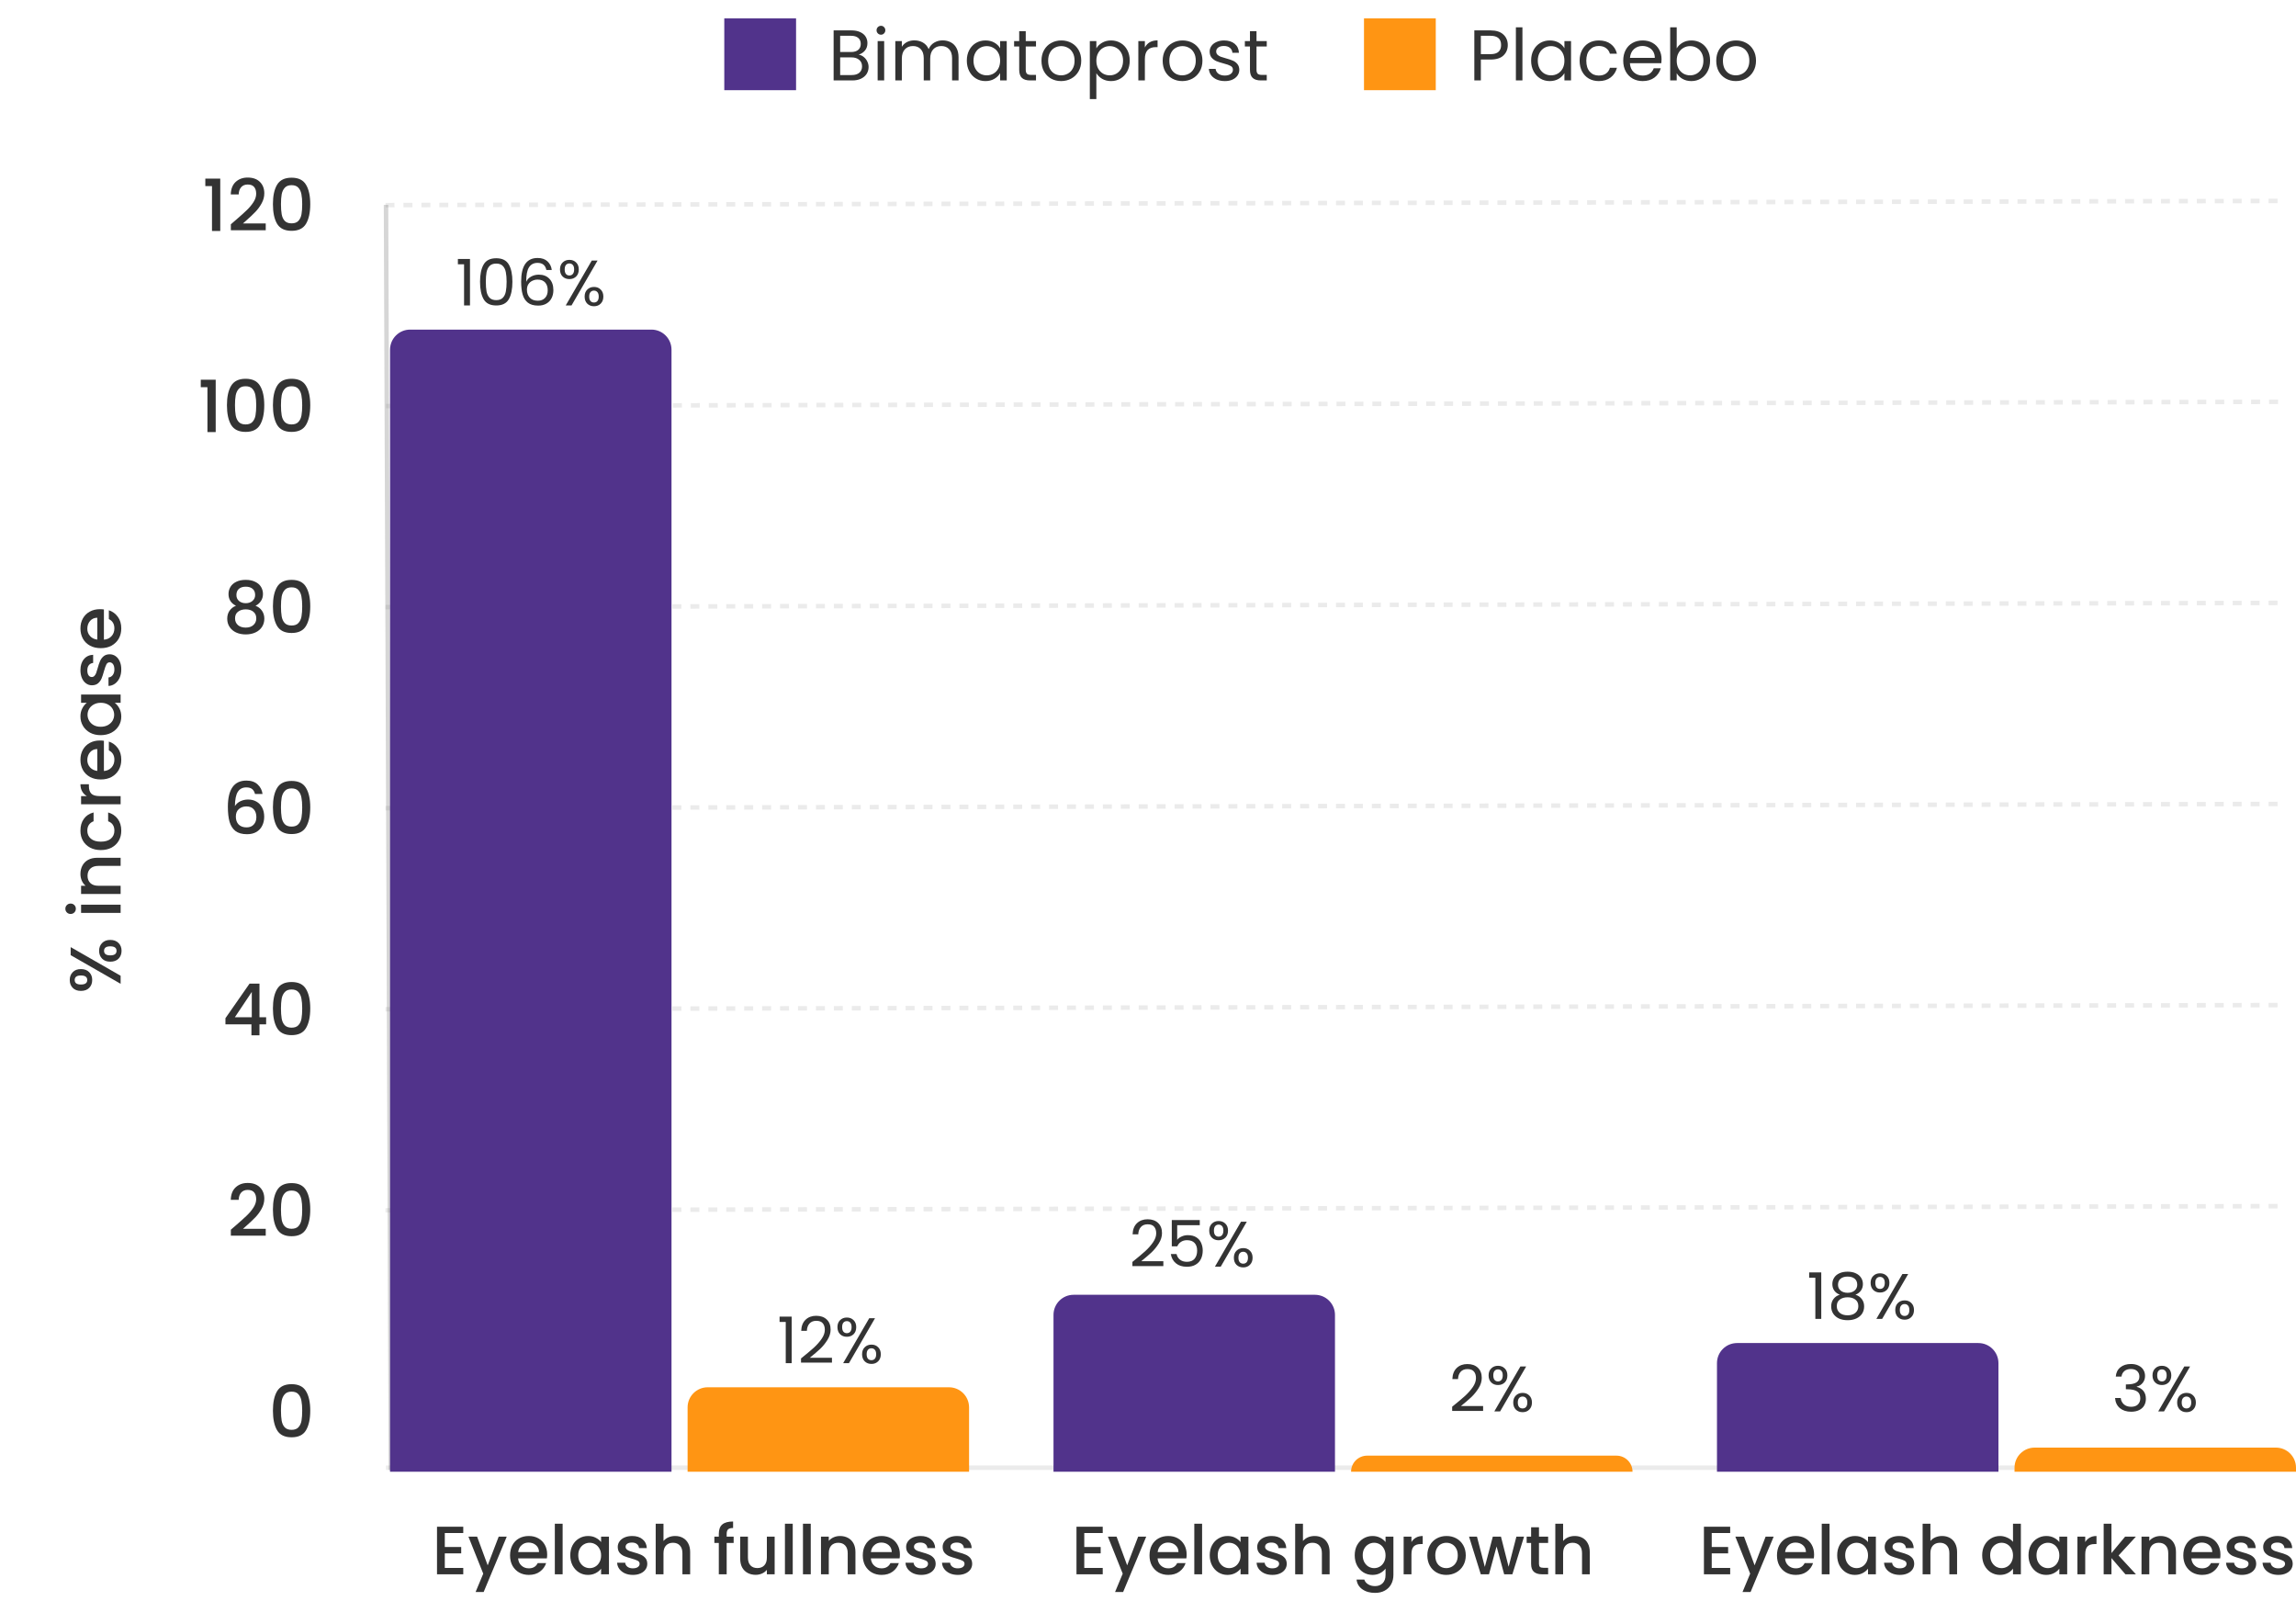 <svg width="571" height="398" viewBox="0 0 571 398" fill="none" xmlns="http://www.w3.org/2000/svg">
<path d="M20.128 246.395C19.26 246.395 18.581 246.145 18.093 245.646C17.594 245.134 17.344 244.479 17.344 243.682C17.344 242.885 17.594 242.236 18.093 241.736C18.581 241.225 19.26 240.969 20.128 240.969C20.997 240.969 21.681 241.225 22.181 241.736C22.681 242.236 22.931 242.885 22.931 243.682C22.931 244.479 22.681 245.134 22.181 245.646C21.681 246.145 20.997 246.395 20.128 246.395ZM17.576 235.506L30 242.629V244.628L17.576 237.506V235.506ZM18.575 243.682C18.575 244.432 19.093 244.807 20.128 244.807C21.176 244.807 21.699 244.432 21.699 243.682C21.699 243.325 21.574 243.051 21.325 242.861C21.063 242.659 20.664 242.557 20.128 242.557C19.093 242.557 18.575 242.932 18.575 243.682ZM27.43 239.13C26.561 239.13 25.882 238.88 25.395 238.38C24.895 237.869 24.645 237.214 24.645 236.417C24.645 235.631 24.895 234.989 25.395 234.489C25.882 233.977 26.561 233.721 27.43 233.721C28.298 233.721 28.983 233.977 29.482 234.489C29.982 234.989 30.232 235.631 30.232 236.417C30.232 237.214 29.982 237.869 29.482 238.38C28.983 238.88 28.298 239.13 27.43 239.13ZM25.876 236.435C25.876 237.184 26.394 237.559 27.43 237.559C28.465 237.559 28.983 237.184 28.983 236.435C28.983 235.685 28.465 235.31 27.43 235.31C26.394 235.31 25.876 235.685 25.876 236.435ZM18.861 225.961C18.861 226.33 18.736 226.64 18.486 226.889C18.236 227.139 17.927 227.264 17.558 227.264C17.189 227.264 16.88 227.139 16.63 226.889C16.38 226.64 16.255 226.33 16.255 225.961C16.255 225.604 16.38 225.301 16.63 225.051C16.88 224.801 17.189 224.676 17.558 224.676C17.927 224.676 18.236 224.801 18.486 225.051C18.736 225.301 18.861 225.604 18.861 225.961ZM20.164 224.962H30V226.997H20.164V224.962ZM20.003 217.327C20.003 216.554 20.164 215.863 20.485 215.257C20.807 214.638 21.283 214.156 21.913 213.811C22.544 213.465 23.306 213.293 24.198 213.293H30V215.31H24.502C23.621 215.31 22.949 215.53 22.485 215.971C22.009 216.411 21.771 217.012 21.771 217.773C21.771 218.535 22.009 219.142 22.485 219.594C22.949 220.035 23.621 220.255 24.502 220.255H30V222.29H20.164V220.255H21.289C20.884 219.922 20.569 219.499 20.343 218.987C20.117 218.464 20.003 217.91 20.003 217.327ZM25.073 211.375C24.062 211.375 23.175 211.173 22.413 210.769C21.64 210.352 21.045 209.781 20.628 209.055C20.212 208.329 20.003 207.496 20.003 206.556C20.003 205.366 20.289 204.384 20.86 203.61C21.42 202.825 22.223 202.295 23.27 202.022V204.217C22.782 204.396 22.401 204.681 22.128 205.074C21.854 205.467 21.717 205.961 21.717 206.556C21.717 207.389 22.015 208.055 22.61 208.555C23.193 209.043 24.014 209.287 25.073 209.287C26.132 209.287 26.959 209.043 27.554 208.555C28.149 208.055 28.447 207.389 28.447 206.556C28.447 205.378 27.929 204.598 26.894 204.217V202.022C27.894 202.307 28.691 202.843 29.286 203.628C29.869 204.414 30.161 205.389 30.161 206.556C30.161 207.496 29.952 208.329 29.536 209.055C29.108 209.781 28.512 210.352 27.751 210.769C26.977 211.173 26.085 211.375 25.073 211.375ZM21.592 197.959C21.092 197.661 20.706 197.268 20.432 196.78C20.146 196.281 20.003 195.692 20.003 195.013H22.11V195.531C22.11 196.328 22.312 196.935 22.717 197.352C23.122 197.756 23.824 197.959 24.823 197.959H30V199.994H20.164V197.959H21.592ZM24.841 184.128C25.21 184.128 25.543 184.152 25.841 184.199V191.715C26.626 191.655 27.257 191.363 27.733 190.84C28.209 190.316 28.447 189.674 28.447 188.912C28.447 187.817 27.989 187.044 27.073 186.591V184.396C27.977 184.693 28.721 185.235 29.304 186.02C29.875 186.794 30.161 187.758 30.161 188.912C30.161 189.852 29.952 190.697 29.536 191.447C29.108 192.185 28.512 192.768 27.751 193.196C26.977 193.613 26.085 193.821 25.073 193.821C24.062 193.821 23.175 193.619 22.413 193.214C21.64 192.797 21.045 192.22 20.628 191.482C20.212 190.733 20.003 189.876 20.003 188.912C20.003 187.984 20.206 187.157 20.61 186.431C21.015 185.705 21.586 185.139 22.324 184.735C23.05 184.33 23.889 184.128 24.841 184.128ZM24.198 186.252C23.449 186.264 22.848 186.532 22.395 187.055C21.943 187.579 21.717 188.228 21.717 189.001C21.717 189.703 21.943 190.304 22.395 190.804C22.836 191.304 23.437 191.601 24.198 191.697V186.252ZM25.037 182.804C24.05 182.804 23.175 182.601 22.413 182.197C21.652 181.78 21.063 181.221 20.646 180.519C20.218 179.805 20.003 179.019 20.003 178.162C20.003 177.389 20.158 176.716 20.468 176.145C20.765 175.562 21.14 175.098 21.592 174.753H20.164V172.7H30V174.753H28.536C29 175.098 29.387 175.568 29.697 176.163C30.006 176.758 30.161 177.436 30.161 178.198C30.161 179.043 29.946 179.817 29.518 180.519C29.078 181.221 28.471 181.78 27.697 182.197C26.912 182.601 26.025 182.804 25.037 182.804ZM25.073 174.753C24.395 174.753 23.806 174.896 23.306 175.181C22.806 175.455 22.425 175.818 22.163 176.27C21.902 176.722 21.771 177.21 21.771 177.734C21.771 178.258 21.902 178.745 22.163 179.198C22.413 179.65 22.788 180.019 23.288 180.304C23.776 180.578 24.359 180.715 25.037 180.715C25.716 180.715 26.311 180.578 26.823 180.304C27.334 180.019 27.727 179.65 28.001 179.198C28.262 178.734 28.393 178.246 28.393 177.734C28.393 177.21 28.262 176.722 28.001 176.27C27.739 175.818 27.358 175.455 26.858 175.181C26.346 174.896 25.752 174.753 25.073 174.753ZM30.161 166.457C30.161 167.23 30.024 167.927 29.75 168.545C29.465 169.152 29.084 169.634 28.608 169.991C28.12 170.348 27.578 170.539 26.983 170.563V168.456C27.4 168.42 27.751 168.224 28.036 167.867C28.31 167.498 28.447 167.04 28.447 166.493C28.447 165.921 28.34 165.481 28.126 165.172C27.899 164.85 27.614 164.69 27.269 164.69C26.9 164.69 26.626 164.868 26.448 165.225C26.269 165.57 26.073 166.124 25.859 166.885C25.656 167.623 25.46 168.224 25.27 168.688C25.079 169.152 24.788 169.557 24.395 169.902C24.002 170.235 23.484 170.402 22.842 170.402C22.318 170.402 21.842 170.247 21.414 169.938C20.973 169.628 20.628 169.188 20.378 168.617C20.128 168.034 20.003 167.367 20.003 166.618C20.003 165.499 20.289 164.6 20.86 163.922C21.42 163.232 22.187 162.863 23.163 162.815V164.85C22.723 164.886 22.372 165.065 22.11 165.386C21.848 165.707 21.717 166.142 21.717 166.689C21.717 167.224 21.818 167.635 22.021 167.921C22.223 168.206 22.491 168.349 22.824 168.349C23.086 168.349 23.306 168.254 23.484 168.063C23.663 167.873 23.806 167.641 23.913 167.367C24.008 167.094 24.133 166.689 24.288 166.153C24.478 165.439 24.674 164.856 24.877 164.404C25.067 163.94 25.353 163.541 25.734 163.208C26.114 162.875 26.62 162.702 27.251 162.69C27.81 162.69 28.31 162.845 28.75 163.154C29.191 163.464 29.536 163.904 29.786 164.475C30.036 165.035 30.161 165.695 30.161 166.457ZM24.841 151.477C25.21 151.477 25.543 151.501 25.841 151.548V159.063C26.626 159.004 27.257 158.712 27.733 158.189C28.209 157.665 28.447 157.022 28.447 156.261C28.447 155.166 27.989 154.392 27.073 153.94V151.745C27.977 152.042 28.721 152.584 29.304 153.369C29.875 154.143 30.161 155.106 30.161 156.261C30.161 157.201 29.952 158.046 29.536 158.796C29.108 159.533 28.512 160.117 27.751 160.545C26.977 160.962 26.085 161.17 25.073 161.17C24.062 161.17 23.175 160.968 22.413 160.563C21.64 160.146 21.045 159.569 20.628 158.831C20.212 158.082 20.003 157.225 20.003 156.261C20.003 155.333 20.206 154.505 20.61 153.78C21.015 153.054 21.586 152.488 22.324 152.084C23.05 151.679 23.889 151.477 24.841 151.477ZM24.198 153.601C23.449 153.613 22.848 153.881 22.395 154.404C21.943 154.928 21.717 155.577 21.717 156.35C21.717 157.052 21.943 157.653 22.395 158.153C22.836 158.653 23.437 158.95 24.198 159.046V153.601Z" fill="#333333"/>
<rect x="180.125" y="4.575" width="17.851" height="17.851" fill="#51338B"/>
<path d="M213.547 13.591C213.999 13.663 214.41 13.847 214.779 14.145C215.16 14.442 215.457 14.811 215.671 15.252C215.898 15.692 216.011 16.162 216.011 16.662C216.011 17.293 215.85 17.864 215.529 18.376C215.207 18.875 214.737 19.274 214.118 19.572C213.511 19.857 212.791 20 211.958 20H207.317V7.558H211.78C212.625 7.558 213.345 7.701 213.94 7.986C214.535 8.26 214.981 8.635 215.279 9.111C215.576 9.587 215.725 10.123 215.725 10.717C215.725 11.455 215.523 12.068 215.118 12.556C214.725 13.032 214.202 13.377 213.547 13.591ZM208.942 12.931H211.673C212.434 12.931 213.024 12.752 213.44 12.396C213.857 12.039 214.065 11.545 214.065 10.914C214.065 10.283 213.857 9.789 213.44 9.432C213.024 9.075 212.423 8.897 211.637 8.897H208.942V12.931ZM211.816 18.661C212.625 18.661 213.256 18.471 213.708 18.09C214.16 17.709 214.386 17.18 214.386 16.501C214.386 15.811 214.148 15.27 213.672 14.877C213.196 14.472 212.559 14.27 211.762 14.27H208.942V18.661H211.816ZM219.104 8.629C218.794 8.629 218.533 8.522 218.318 8.308C218.104 8.093 217.997 7.832 217.997 7.522C217.997 7.213 218.104 6.951 218.318 6.737C218.533 6.523 218.794 6.415 219.104 6.415C219.401 6.415 219.651 6.523 219.854 6.737C220.068 6.951 220.175 7.213 220.175 7.522C220.175 7.832 220.068 8.093 219.854 8.308C219.651 8.522 219.401 8.629 219.104 8.629ZM219.889 10.218V20H218.265V10.218H219.889ZM234.422 10.039C235.183 10.039 235.862 10.2 236.457 10.521C237.052 10.831 237.522 11.301 237.867 11.931C238.212 12.562 238.384 13.33 238.384 14.234V20H236.778V14.466C236.778 13.49 236.534 12.747 236.046 12.235C235.57 11.711 234.921 11.449 234.1 11.449C233.255 11.449 232.583 11.723 232.083 12.271C231.583 12.806 231.333 13.586 231.333 14.609V20H229.727V14.466C229.727 13.49 229.483 12.747 228.995 12.235C228.519 11.711 227.87 11.449 227.049 11.449C226.204 11.449 225.532 11.723 225.032 12.271C224.532 12.806 224.282 13.586 224.282 14.609V20H222.658V10.218H224.282V11.628C224.604 11.116 225.032 10.723 225.568 10.45C226.115 10.176 226.716 10.039 227.37 10.039C228.192 10.039 228.918 10.224 229.548 10.593C230.179 10.961 230.649 11.503 230.958 12.217C231.232 11.527 231.684 10.991 232.315 10.61C232.946 10.23 233.648 10.039 234.422 10.039ZM240.442 15.073C240.442 14.073 240.644 13.199 241.049 12.449C241.454 11.687 242.007 11.098 242.709 10.682C243.423 10.265 244.215 10.057 245.083 10.057C245.94 10.057 246.684 10.242 247.315 10.61C247.946 10.979 248.416 11.444 248.725 12.003V10.218H250.367V20H248.725V18.179C248.404 18.75 247.922 19.227 247.279 19.607C246.648 19.976 245.911 20.161 245.066 20.161C244.197 20.161 243.411 19.946 242.709 19.518C242.007 19.09 241.454 18.489 241.049 17.715C240.644 16.942 240.442 16.061 240.442 15.073ZM248.725 15.091C248.725 14.353 248.576 13.71 248.279 13.163C247.981 12.616 247.577 12.199 247.065 11.914C246.565 11.616 246.012 11.467 245.405 11.467C244.798 11.467 244.244 11.61 243.745 11.896C243.245 12.181 242.846 12.598 242.549 13.145C242.251 13.693 242.102 14.335 242.102 15.073C242.102 15.823 242.251 16.477 242.549 17.037C242.846 17.584 243.245 18.007 243.745 18.304C244.244 18.59 244.798 18.733 245.405 18.733C246.012 18.733 246.565 18.59 247.065 18.304C247.577 18.007 247.981 17.584 248.279 17.037C248.576 16.477 248.725 15.829 248.725 15.091ZM255.094 11.556V17.322C255.094 17.798 255.195 18.138 255.397 18.34C255.6 18.53 255.951 18.625 256.451 18.625H257.647V20H256.183C255.278 20 254.6 19.792 254.148 19.375C253.696 18.959 253.469 18.274 253.469 17.322V11.556H252.202V10.218H253.469V7.754H255.094V10.218H257.647V11.556H255.094ZM263.881 20.161C262.965 20.161 262.132 19.952 261.382 19.536C260.644 19.119 260.061 18.53 259.633 17.769C259.216 16.995 259.008 16.103 259.008 15.091C259.008 14.091 259.222 13.211 259.65 12.449C260.091 11.675 260.686 11.086 261.436 10.682C262.185 10.265 263.024 10.057 263.953 10.057C264.881 10.057 265.72 10.265 266.469 10.682C267.219 11.086 267.808 11.67 268.237 12.431C268.677 13.193 268.897 14.079 268.897 15.091C268.897 16.103 268.671 16.995 268.219 17.769C267.779 18.53 267.178 19.119 266.416 19.536C265.654 19.952 264.809 20.161 263.881 20.161ZM263.881 18.733C264.464 18.733 265.012 18.596 265.523 18.322C266.035 18.048 266.446 17.638 266.755 17.09C267.076 16.543 267.237 15.876 267.237 15.091C267.237 14.306 267.082 13.639 266.773 13.092C266.464 12.544 266.059 12.14 265.559 11.878C265.059 11.604 264.518 11.467 263.935 11.467C263.34 11.467 262.792 11.604 262.292 11.878C261.804 12.14 261.412 12.544 261.114 13.092C260.817 13.639 260.668 14.306 260.668 15.091C260.668 15.888 260.811 16.561 261.096 17.108C261.394 17.656 261.787 18.066 262.275 18.34C262.762 18.602 263.298 18.733 263.881 18.733ZM272.657 12.021C272.979 11.461 273.455 10.997 274.086 10.628C274.728 10.248 275.472 10.057 276.317 10.057C277.186 10.057 277.971 10.265 278.673 10.682C279.387 11.098 279.947 11.687 280.351 12.449C280.756 13.199 280.958 14.073 280.958 15.073C280.958 16.061 280.756 16.942 280.351 17.715C279.947 18.489 279.387 19.09 278.673 19.518C277.971 19.946 277.186 20.161 276.317 20.161C275.484 20.161 274.746 19.976 274.103 19.607C273.473 19.227 272.991 18.756 272.657 18.197V24.641H271.033V10.218H272.657V12.021ZM279.298 15.073C279.298 14.335 279.149 13.693 278.852 13.145C278.554 12.598 278.15 12.181 277.638 11.896C277.138 11.61 276.585 11.467 275.978 11.467C275.383 11.467 274.829 11.616 274.318 11.914C273.818 12.199 273.413 12.622 273.104 13.181C272.806 13.728 272.657 14.365 272.657 15.091C272.657 15.829 272.806 16.477 273.104 17.037C273.413 17.584 273.818 18.007 274.318 18.304C274.829 18.59 275.383 18.733 275.978 18.733C276.585 18.733 277.138 18.59 277.638 18.304C278.15 18.007 278.554 17.584 278.852 17.037C279.149 16.477 279.298 15.823 279.298 15.073ZM284.721 11.806C285.006 11.247 285.411 10.813 285.935 10.503C286.47 10.194 287.119 10.039 287.88 10.039V11.717H287.452C285.631 11.717 284.721 12.705 284.721 14.68V20H283.096V10.218H284.721V11.806ZM294.022 20.161C293.106 20.161 292.273 19.952 291.523 19.536C290.785 19.119 290.202 18.53 289.773 17.769C289.357 16.995 289.149 16.103 289.149 15.091C289.149 14.091 289.363 13.211 289.791 12.449C290.232 11.675 290.827 11.086 291.576 10.682C292.326 10.265 293.165 10.057 294.093 10.057C295.022 10.057 295.861 10.265 296.61 10.682C297.36 11.086 297.949 11.67 298.378 12.431C298.818 13.193 299.038 14.079 299.038 15.091C299.038 16.103 298.812 16.995 298.36 17.769C297.919 18.53 297.318 19.119 296.557 19.536C295.795 19.952 294.95 20.161 294.022 20.161ZM294.022 18.733C294.605 18.733 295.152 18.596 295.664 18.322C296.176 18.048 296.587 17.638 296.896 17.09C297.217 16.543 297.378 15.876 297.378 15.091C297.378 14.306 297.223 13.639 296.914 13.092C296.604 12.544 296.2 12.14 295.7 11.878C295.2 11.604 294.659 11.467 294.075 11.467C293.48 11.467 292.933 11.604 292.433 11.878C291.945 12.14 291.553 12.544 291.255 13.092C290.958 13.639 290.809 14.306 290.809 15.091C290.809 15.888 290.952 16.561 291.237 17.108C291.535 17.656 291.927 18.066 292.415 18.34C292.903 18.602 293.439 18.733 294.022 18.733ZM304.637 20.161C303.887 20.161 303.215 20.036 302.62 19.786C302.025 19.524 301.555 19.167 301.21 18.715C300.864 18.251 300.674 17.721 300.638 17.126H302.316C302.364 17.614 302.59 18.013 302.995 18.322C303.411 18.631 303.953 18.786 304.619 18.786C305.238 18.786 305.726 18.649 306.083 18.376C306.44 18.102 306.618 17.757 306.618 17.34C306.618 16.912 306.428 16.596 306.047 16.394C305.666 16.18 305.077 15.972 304.28 15.769C303.554 15.579 302.959 15.389 302.495 15.198C302.043 14.996 301.65 14.704 301.317 14.323C300.995 13.931 300.835 13.419 300.835 12.788C300.835 12.288 300.983 11.83 301.281 11.414C301.578 10.997 302.001 10.67 302.548 10.432C303.096 10.182 303.721 10.057 304.423 10.057C305.506 10.057 306.38 10.331 307.047 10.878C307.713 11.426 308.07 12.175 308.118 13.127H306.493C306.458 12.616 306.249 12.205 305.869 11.896C305.5 11.586 305 11.432 304.369 11.432C303.786 11.432 303.322 11.556 302.977 11.806C302.632 12.056 302.459 12.384 302.459 12.788C302.459 13.11 302.56 13.377 302.763 13.591C302.977 13.794 303.239 13.96 303.548 14.091C303.869 14.21 304.31 14.347 304.869 14.502C305.571 14.692 306.142 14.883 306.583 15.073C307.023 15.252 307.398 15.525 307.707 15.894C308.029 16.263 308.195 16.745 308.207 17.34C308.207 17.876 308.058 18.358 307.761 18.786C307.463 19.215 307.041 19.554 306.493 19.804C305.958 20.042 305.339 20.161 304.637 20.161ZM312.482 11.556V17.322C312.482 17.798 312.583 18.138 312.785 18.34C312.987 18.53 313.339 18.625 313.838 18.625H315.034V20H313.571C312.666 20 311.988 19.792 311.536 19.375C311.083 18.959 310.857 18.274 310.857 17.322V11.556H309.59V10.218H310.857V7.754H312.482V10.218H315.034V11.556H312.482Z" fill="#333333"/>
<rect x="339.215" y="4.575" width="17.851" height="17.851" fill="#FF9513"/>
<path d="M374.974 11.2C374.974 12.235 374.617 13.098 373.903 13.788C373.201 14.466 372.124 14.805 370.672 14.805H368.28V20H366.656V7.558H370.672C372.077 7.558 373.142 7.897 373.868 8.575C374.605 9.254 374.974 10.129 374.974 11.2ZM370.672 13.467C371.577 13.467 372.243 13.27 372.672 12.877C373.1 12.485 373.314 11.925 373.314 11.2C373.314 9.664 372.434 8.897 370.672 8.897H368.28V13.467H370.672ZM378.618 6.79V20H376.993V6.79H378.618ZM380.779 15.073C380.779 14.073 380.982 13.199 381.386 12.449C381.791 11.687 382.344 11.098 383.046 10.682C383.76 10.265 384.552 10.057 385.421 10.057C386.277 10.057 387.021 10.242 387.652 10.61C388.283 10.979 388.753 11.444 389.062 12.003V10.218H390.704V20H389.062V18.179C388.741 18.75 388.259 19.227 387.616 19.607C386.986 19.976 386.248 20.161 385.403 20.161C384.534 20.161 383.749 19.946 383.046 19.518C382.344 19.09 381.791 18.489 381.386 17.715C380.982 16.942 380.779 16.061 380.779 15.073ZM389.062 15.091C389.062 14.353 388.913 13.71 388.616 13.163C388.318 12.616 387.914 12.199 387.402 11.914C386.902 11.616 386.349 11.467 385.742 11.467C385.135 11.467 384.582 11.61 384.082 11.896C383.582 12.181 383.183 12.598 382.886 13.145C382.588 13.693 382.44 14.335 382.44 15.073C382.44 15.823 382.588 16.477 382.886 17.037C383.183 17.584 383.582 18.007 384.082 18.304C384.582 18.59 385.135 18.733 385.742 18.733C386.349 18.733 386.902 18.59 387.402 18.304C387.914 18.007 388.318 17.584 388.616 17.037C388.913 16.477 389.062 15.829 389.062 15.091ZM392.843 15.091C392.843 14.079 393.045 13.199 393.45 12.449C393.854 11.687 394.414 11.098 395.128 10.682C395.854 10.265 396.681 10.057 397.609 10.057C398.811 10.057 399.799 10.349 400.572 10.932C401.358 11.515 401.875 12.324 402.125 13.36H400.376C400.209 12.764 399.882 12.294 399.394 11.949C398.918 11.604 398.323 11.432 397.609 11.432C396.681 11.432 395.931 11.753 395.36 12.396C394.788 13.026 394.503 13.925 394.503 15.091C394.503 16.269 394.788 17.18 395.36 17.822C395.931 18.465 396.681 18.786 397.609 18.786C398.323 18.786 398.918 18.619 399.394 18.286C399.87 17.953 400.197 17.477 400.376 16.858H402.125C401.863 17.858 401.34 18.661 400.554 19.268C399.769 19.863 398.787 20.161 397.609 20.161C396.681 20.161 395.854 19.952 395.128 19.536C394.414 19.119 393.854 18.53 393.45 17.769C393.045 17.007 392.843 16.114 392.843 15.091ZM413.218 14.734C413.218 15.043 413.2 15.371 413.165 15.716H405.346C405.405 16.68 405.733 17.435 406.328 17.983C406.935 18.518 407.666 18.786 408.523 18.786C409.225 18.786 409.809 18.625 410.273 18.304C410.749 17.971 411.082 17.531 411.272 16.983H413.022C412.76 17.923 412.236 18.691 411.451 19.286C410.665 19.869 409.69 20.161 408.523 20.161C407.595 20.161 406.762 19.952 406.024 19.536C405.298 19.119 404.727 18.53 404.31 17.769C403.894 16.995 403.686 16.103 403.686 15.091C403.686 14.079 403.888 13.193 404.293 12.431C404.697 11.67 405.263 11.086 405.988 10.682C406.726 10.265 407.571 10.057 408.523 10.057C409.452 10.057 410.273 10.259 410.987 10.664C411.701 11.069 412.248 11.628 412.629 12.342C413.022 13.044 413.218 13.841 413.218 14.734ZM411.54 14.395C411.54 13.776 411.403 13.246 411.13 12.806C410.856 12.354 410.481 12.015 410.005 11.789C409.541 11.551 409.023 11.432 408.452 11.432C407.631 11.432 406.929 11.693 406.345 12.217C405.774 12.741 405.447 13.467 405.364 14.395H411.54ZM416.987 12.039C417.32 11.455 417.808 10.979 418.45 10.61C419.093 10.242 419.825 10.057 420.646 10.057C421.527 10.057 422.318 10.265 423.02 10.682C423.722 11.098 424.276 11.687 424.68 12.449C425.085 13.199 425.287 14.073 425.287 15.073C425.287 16.061 425.085 16.942 424.68 17.715C424.276 18.489 423.717 19.09 423.002 19.518C422.3 19.946 421.515 20.161 420.646 20.161C419.801 20.161 419.057 19.976 418.415 19.607C417.784 19.238 417.308 18.768 416.987 18.197V20H415.362V6.79H416.987V12.039ZM423.627 15.073C423.627 14.335 423.478 13.693 423.181 13.145C422.883 12.598 422.479 12.181 421.967 11.896C421.467 11.61 420.914 11.467 420.307 11.467C419.712 11.467 419.159 11.616 418.647 11.914C418.147 12.199 417.742 12.622 417.433 13.181C417.135 13.728 416.987 14.365 416.987 15.091C416.987 15.829 417.135 16.477 417.433 17.037C417.742 17.584 418.147 18.007 418.647 18.304C419.159 18.59 419.712 18.733 420.307 18.733C420.914 18.733 421.467 18.59 421.967 18.304C422.479 18.007 422.883 17.584 423.181 17.037C423.478 16.477 423.627 15.823 423.627 15.073ZM431.692 20.161C430.776 20.161 429.943 19.952 429.193 19.536C428.455 19.119 427.872 18.53 427.443 17.769C427.027 16.995 426.819 16.103 426.819 15.091C426.819 14.091 427.033 13.211 427.461 12.449C427.902 11.675 428.497 11.086 429.246 10.682C429.996 10.265 430.835 10.057 431.763 10.057C432.692 10.057 433.531 10.265 434.28 10.682C435.03 11.086 435.619 11.67 436.048 12.431C436.488 13.193 436.708 14.079 436.708 15.091C436.708 16.103 436.482 16.995 436.03 17.769C435.589 18.53 434.988 19.119 434.227 19.536C433.465 19.952 432.62 20.161 431.692 20.161ZM431.692 18.733C432.275 18.733 432.823 18.596 433.334 18.322C433.846 18.048 434.257 17.638 434.566 17.09C434.887 16.543 435.048 15.876 435.048 15.091C435.048 14.306 434.893 13.639 434.584 13.092C434.274 12.544 433.87 12.14 433.37 11.878C432.87 11.604 432.329 11.467 431.746 11.467C431.15 11.467 430.603 11.604 430.103 11.878C429.615 12.14 429.223 12.544 428.925 13.092C428.628 13.639 428.479 14.306 428.479 15.091C428.479 15.888 428.622 16.561 428.907 17.108C429.205 17.656 429.597 18.066 430.085 18.34C430.573 18.602 431.109 18.733 431.692 18.733Z" fill="#333333"/>
<path opacity="0.2" d="M96 50.942L97.206 365.547" stroke="#333333" stroke-width="1.116"/>
<path opacity="0.1" d="M96 364.958H570" stroke="#333333" stroke-width="1.116"/>
<path d="M110.62 381.207V384.675H114.7V386.256H110.62V389.877H115.21V391.458H108.682V379.626H115.21V381.207H110.62ZM126.029 382.091L120.283 395.861H118.277L120.181 391.305L116.492 382.091H118.651L121.286 389.231L124.023 382.091H126.029ZM136.076 386.545C136.076 386.896 136.054 387.214 136.008 387.497H128.851C128.908 388.245 129.186 388.846 129.684 389.299C130.183 389.752 130.795 389.979 131.52 389.979C132.563 389.979 133.3 389.543 133.73 388.67H135.821C135.538 389.531 135.022 390.24 134.274 390.795C133.538 391.339 132.62 391.611 131.52 391.611C130.625 391.611 129.82 391.413 129.106 391.016C128.404 390.608 127.848 390.041 127.44 389.316C127.044 388.579 126.845 387.729 126.845 386.766C126.845 385.803 127.038 384.958 127.423 384.233C127.82 383.496 128.37 382.93 129.072 382.533C129.786 382.136 130.602 381.938 131.52 381.938C132.404 381.938 133.192 382.131 133.883 382.516C134.575 382.901 135.113 383.445 135.498 384.148C135.884 384.839 136.076 385.638 136.076 386.545ZM134.053 385.933C134.042 385.219 133.787 384.647 133.288 384.216C132.79 383.785 132.172 383.57 131.435 383.57C130.767 383.57 130.194 383.785 129.718 384.216C129.242 384.635 128.959 385.208 128.868 385.933H134.053ZM139.921 378.878V391.458H137.983V378.878H139.921ZM141.82 386.732C141.82 385.791 142.013 384.958 142.398 384.233C142.795 383.508 143.327 382.947 143.996 382.55C144.676 382.142 145.424 381.938 146.24 381.938C146.977 381.938 147.617 382.085 148.161 382.38C148.716 382.663 149.158 383.02 149.487 383.451V382.091H151.442V391.458H149.487V390.064C149.158 390.506 148.711 390.874 148.144 391.169C147.577 391.464 146.931 391.611 146.206 391.611C145.401 391.611 144.665 391.407 143.996 390.999C143.327 390.58 142.795 390.002 142.398 389.265C142.013 388.517 141.82 387.673 141.82 386.732ZM149.487 386.766C149.487 386.12 149.351 385.559 149.079 385.083C148.818 384.607 148.473 384.244 148.042 383.995C147.611 383.746 147.147 383.621 146.648 383.621C146.149 383.621 145.685 383.746 145.254 383.995C144.823 384.233 144.472 384.59 144.2 385.066C143.939 385.531 143.809 386.086 143.809 386.732C143.809 387.378 143.939 387.945 144.2 388.432C144.472 388.919 144.823 389.293 145.254 389.554C145.696 389.803 146.161 389.928 146.648 389.928C147.147 389.928 147.611 389.803 148.042 389.554C148.473 389.305 148.818 388.942 149.079 388.466C149.351 387.979 149.487 387.412 149.487 386.766ZM157.387 391.611C156.651 391.611 155.988 391.481 155.398 391.22C154.82 390.948 154.361 390.585 154.021 390.132C153.681 389.667 153.5 389.152 153.477 388.585H155.483C155.517 388.982 155.704 389.316 156.044 389.588C156.396 389.849 156.832 389.979 157.353 389.979C157.897 389.979 158.317 389.877 158.611 389.673C158.917 389.458 159.07 389.186 159.07 388.857C159.07 388.506 158.9 388.245 158.56 388.075C158.232 387.905 157.705 387.718 156.979 387.514C156.277 387.321 155.704 387.134 155.262 386.953C154.82 386.772 154.435 386.494 154.106 386.12C153.789 385.746 153.63 385.253 153.63 384.641C153.63 384.142 153.778 383.689 154.072 383.281C154.367 382.862 154.786 382.533 155.33 382.295C155.886 382.057 156.52 381.938 157.234 381.938C158.3 381.938 159.155 382.21 159.801 382.754C160.459 383.287 160.81 384.018 160.855 384.947H158.917C158.883 384.528 158.713 384.193 158.407 383.944C158.101 383.695 157.688 383.57 157.166 383.57C156.656 383.57 156.265 383.666 155.993 383.859C155.721 384.052 155.585 384.307 155.585 384.624C155.585 384.873 155.676 385.083 155.857 385.253C156.039 385.423 156.26 385.559 156.52 385.661C156.781 385.752 157.166 385.871 157.676 386.018C158.356 386.199 158.912 386.386 159.342 386.579C159.784 386.76 160.164 387.032 160.481 387.395C160.799 387.758 160.963 388.239 160.974 388.84C160.974 389.373 160.827 389.849 160.532 390.268C160.238 390.687 159.818 391.016 159.274 391.254C158.742 391.492 158.113 391.611 157.387 391.611ZM167.913 381.938C168.627 381.938 169.262 382.091 169.817 382.397C170.384 382.703 170.826 383.156 171.143 383.757C171.472 384.358 171.636 385.083 171.636 385.933V391.458H169.715V386.222C169.715 385.383 169.506 384.743 169.086 384.301C168.667 383.848 168.095 383.621 167.369 383.621C166.644 383.621 166.066 383.848 165.635 384.301C165.216 384.743 165.006 385.383 165.006 386.222V391.458H163.068V378.878H165.006V383.179C165.335 382.782 165.749 382.476 166.247 382.261C166.757 382.046 167.313 381.938 167.913 381.938ZM182.452 383.672H180.718V391.458H178.763V383.672H177.658V382.091H178.763V381.428C178.763 380.351 179.046 379.569 179.613 379.082C180.191 378.583 181.092 378.334 182.316 378.334V379.949C181.726 379.949 181.313 380.062 181.075 380.289C180.837 380.504 180.718 380.884 180.718 381.428V382.091H182.452V383.672ZM192.652 382.091V391.458H190.714V390.353C190.408 390.738 190.006 391.044 189.507 391.271C189.02 391.486 188.498 391.594 187.943 391.594C187.206 391.594 186.543 391.441 185.954 391.135C185.376 390.829 184.917 390.376 184.577 389.775C184.248 389.174 184.084 388.449 184.084 387.599V382.091H186.005V387.31C186.005 388.149 186.215 388.795 186.634 389.248C187.053 389.69 187.626 389.911 188.351 389.911C189.076 389.911 189.649 389.69 190.068 389.248C190.499 388.795 190.714 388.149 190.714 387.31V382.091H192.652ZM197.147 378.878V391.458H195.209V378.878H197.147ZM201.63 378.878V391.458H199.692V378.878H201.63ZM208.9 381.938C209.637 381.938 210.294 382.091 210.872 382.397C211.461 382.703 211.92 383.156 212.249 383.757C212.578 384.358 212.742 385.083 212.742 385.933V391.458H210.821V386.222C210.821 385.383 210.611 384.743 210.192 384.301C209.773 383.848 209.2 383.621 208.475 383.621C207.75 383.621 207.172 383.848 206.741 384.301C206.322 384.743 206.112 385.383 206.112 386.222V391.458H204.174V382.091H206.112V383.162C206.429 382.777 206.832 382.476 207.319 382.261C207.818 382.046 208.345 381.938 208.9 381.938ZM223.799 386.545C223.799 386.896 223.776 387.214 223.731 387.497H216.574C216.631 388.245 216.908 388.846 217.407 389.299C217.906 389.752 218.518 389.979 219.243 389.979C220.286 389.979 221.022 389.543 221.453 388.67H223.544C223.261 389.531 222.745 390.24 221.997 390.795C221.26 391.339 220.342 391.611 219.243 391.611C218.348 391.611 217.543 391.413 216.829 391.016C216.126 390.608 215.571 390.041 215.163 389.316C214.766 388.579 214.568 387.729 214.568 386.766C214.568 385.803 214.761 384.958 215.146 384.233C215.543 383.496 216.092 382.93 216.795 382.533C217.509 382.136 218.325 381.938 219.243 381.938C220.127 381.938 220.915 382.131 221.606 382.516C222.297 382.901 222.836 383.445 223.221 384.148C223.606 384.839 223.799 385.638 223.799 386.545ZM221.776 385.933C221.765 385.219 221.51 384.647 221.011 384.216C220.512 383.785 219.895 383.57 219.158 383.57C218.489 383.57 217.917 383.785 217.441 384.216C216.965 384.635 216.682 385.208 216.591 385.933H221.776ZM229.106 391.611C228.369 391.611 227.706 391.481 227.117 391.22C226.539 390.948 226.08 390.585 225.74 390.132C225.4 389.667 225.219 389.152 225.196 388.585H227.202C227.236 388.982 227.423 389.316 227.763 389.588C228.114 389.849 228.551 389.979 229.072 389.979C229.616 389.979 230.035 389.877 230.33 389.673C230.636 389.458 230.789 389.186 230.789 388.857C230.789 388.506 230.619 388.245 230.279 388.075C229.95 387.905 229.423 387.718 228.698 387.514C227.995 387.321 227.423 387.134 226.981 386.953C226.539 386.772 226.154 386.494 225.825 386.12C225.508 385.746 225.349 385.253 225.349 384.641C225.349 384.142 225.496 383.689 225.791 383.281C226.086 382.862 226.505 382.533 227.049 382.295C227.604 382.057 228.239 381.938 228.953 381.938C230.018 381.938 230.874 382.21 231.52 382.754C232.177 383.287 232.529 384.018 232.574 384.947H230.636C230.602 384.528 230.432 384.193 230.126 383.944C229.82 383.695 229.406 383.57 228.885 383.57C228.375 383.57 227.984 383.666 227.712 383.859C227.44 384.052 227.304 384.307 227.304 384.624C227.304 384.873 227.395 385.083 227.576 385.253C227.757 385.423 227.978 385.559 228.239 385.661C228.5 385.752 228.885 385.871 229.395 386.018C230.075 386.199 230.63 386.386 231.061 386.579C231.503 386.76 231.883 387.032 232.2 387.395C232.517 387.758 232.682 388.239 232.693 388.84C232.693 389.373 232.546 389.849 232.251 390.268C231.956 390.687 231.537 391.016 230.993 391.254C230.46 391.492 229.831 391.611 229.106 391.611ZM238.187 391.611C237.451 391.611 236.788 391.481 236.198 391.22C235.62 390.948 235.161 390.585 234.821 390.132C234.481 389.667 234.3 389.152 234.277 388.585H236.283C236.317 388.982 236.504 389.316 236.844 389.588C237.196 389.849 237.632 389.979 238.153 389.979C238.697 389.979 239.117 389.877 239.411 389.673C239.717 389.458 239.87 389.186 239.87 388.857C239.87 388.506 239.7 388.245 239.36 388.075C239.032 387.905 238.505 387.718 237.779 387.514C237.077 387.321 236.504 387.134 236.062 386.953C235.62 386.772 235.235 386.494 234.906 386.12C234.589 385.746 234.43 385.253 234.43 384.641C234.43 384.142 234.578 383.689 234.872 383.281C235.167 382.862 235.586 382.533 236.13 382.295C236.686 382.057 237.32 381.938 238.034 381.938C239.1 381.938 239.955 382.21 240.601 382.754C241.259 383.287 241.61 384.018 241.655 384.947H239.717C239.683 384.528 239.513 384.193 239.207 383.944C238.901 383.695 238.488 383.57 237.966 383.57C237.456 383.57 237.065 383.666 236.793 383.859C236.521 384.052 236.385 384.307 236.385 384.624C236.385 384.873 236.476 385.083 236.657 385.253C236.839 385.423 237.06 385.559 237.32 385.661C237.581 385.752 237.966 385.871 238.476 386.018C239.156 386.199 239.712 386.386 240.142 386.579C240.584 386.76 240.964 387.032 241.281 387.395C241.599 387.758 241.763 388.239 241.774 388.84C241.774 389.373 241.627 389.849 241.332 390.268C241.038 390.687 240.618 391.016 240.074 391.254C239.542 391.492 238.913 391.611 238.187 391.611Z" fill="#333333"/>
<path d="M269.651 381.207V384.675H273.731V386.256H269.651V389.877H274.241V391.458H267.713V379.626H274.241V381.207H269.651ZM285.061 382.091L279.315 395.861H277.309L279.213 391.305L275.524 382.091H277.683L280.318 389.231L283.055 382.091H285.061ZM295.108 386.545C295.108 386.896 295.085 387.214 295.04 387.497H287.883C287.94 388.245 288.217 388.846 288.716 389.299C289.215 389.752 289.827 389.979 290.552 389.979C291.595 389.979 292.331 389.543 292.762 388.67H294.853C294.57 389.531 294.054 390.24 293.306 390.795C292.569 391.339 291.651 391.611 290.552 391.611C289.657 391.611 288.852 391.413 288.138 391.016C287.435 390.608 286.88 390.041 286.472 389.316C286.075 388.579 285.877 387.729 285.877 386.766C285.877 385.803 286.07 384.958 286.455 384.233C286.852 383.496 287.401 382.93 288.104 382.533C288.818 382.136 289.634 381.938 290.552 381.938C291.436 381.938 292.224 382.131 292.915 382.516C293.606 382.901 294.145 383.445 294.53 384.148C294.915 384.839 295.108 385.638 295.108 386.545ZM293.085 385.933C293.074 385.219 292.819 384.647 292.32 384.216C291.821 383.785 291.204 383.57 290.467 383.57C289.798 383.57 289.226 383.785 288.75 384.216C288.274 384.635 287.991 385.208 287.9 385.933H293.085ZM298.953 378.878V391.458H297.015V378.878H298.953ZM300.852 386.732C300.852 385.791 301.044 384.958 301.43 384.233C301.826 383.508 302.359 382.947 303.028 382.55C303.708 382.142 304.456 381.938 305.272 381.938C306.008 381.938 306.649 382.085 307.193 382.38C307.748 382.663 308.19 383.02 308.519 383.451V382.091H310.474V391.458H308.519V390.064C308.19 390.506 307.742 390.874 307.176 391.169C306.609 391.464 305.963 391.611 305.238 391.611C304.433 391.611 303.696 391.407 303.028 390.999C302.359 390.58 301.826 390.002 301.43 389.265C301.044 388.517 300.852 387.673 300.852 386.732ZM308.519 386.766C308.519 386.12 308.383 385.559 308.111 385.083C307.85 384.607 307.504 384.244 307.074 383.995C306.643 383.746 306.178 383.621 305.68 383.621C305.181 383.621 304.716 383.746 304.286 383.995C303.855 384.233 303.504 384.59 303.232 385.066C302.971 385.531 302.841 386.086 302.841 386.732C302.841 387.378 302.971 387.945 303.232 388.432C303.504 388.919 303.855 389.293 304.286 389.554C304.728 389.803 305.192 389.928 305.68 389.928C306.178 389.928 306.643 389.803 307.074 389.554C307.504 389.305 307.85 388.942 308.111 388.466C308.383 387.979 308.519 387.412 308.519 386.766ZM316.419 391.611C315.682 391.611 315.019 391.481 314.43 391.22C313.852 390.948 313.393 390.585 313.053 390.132C312.713 389.667 312.532 389.152 312.509 388.585H314.515C314.549 388.982 314.736 389.316 315.076 389.588C315.427 389.849 315.864 389.979 316.385 389.979C316.929 389.979 317.348 389.877 317.643 389.673C317.949 389.458 318.102 389.186 318.102 388.857C318.102 388.506 317.932 388.245 317.592 388.075C317.263 387.905 316.736 387.718 316.011 387.514C315.308 387.321 314.736 387.134 314.294 386.953C313.852 386.772 313.467 386.494 313.138 386.12C312.821 385.746 312.662 385.253 312.662 384.641C312.662 384.142 312.809 383.689 313.104 383.281C313.399 382.862 313.818 382.533 314.362 382.295C314.917 382.057 315.552 381.938 316.266 381.938C317.331 381.938 318.187 382.21 318.833 382.754C319.49 383.287 319.842 384.018 319.887 384.947H317.949C317.915 384.528 317.745 384.193 317.439 383.944C317.133 383.695 316.719 383.57 316.198 383.57C315.688 383.57 315.297 383.666 315.025 383.859C314.753 384.052 314.617 384.307 314.617 384.624C314.617 384.873 314.708 385.083 314.889 385.253C315.07 385.423 315.291 385.559 315.552 385.661C315.813 385.752 316.198 385.871 316.708 386.018C317.388 386.199 317.943 386.386 318.374 386.579C318.816 386.76 319.196 387.032 319.513 387.395C319.83 387.758 319.995 388.239 320.006 388.84C320.006 389.373 319.859 389.849 319.564 390.268C319.269 390.687 318.85 391.016 318.306 391.254C317.773 391.492 317.144 391.611 316.419 391.611ZM326.945 381.938C327.659 381.938 328.294 382.091 328.849 382.397C329.416 382.703 329.858 383.156 330.175 383.757C330.504 384.358 330.668 385.083 330.668 385.933V391.458H328.747V386.222C328.747 385.383 328.538 384.743 328.118 384.301C327.699 383.848 327.127 383.621 326.401 383.621C325.676 383.621 325.098 383.848 324.667 384.301C324.248 384.743 324.038 385.383 324.038 386.222V391.458H322.1V378.878H324.038V383.179C324.367 382.782 324.781 382.476 325.279 382.261C325.789 382.046 326.345 381.938 326.945 381.938ZM341.33 381.938C342.056 381.938 342.696 382.085 343.251 382.38C343.818 382.663 344.26 383.02 344.577 383.451V382.091H346.532V391.611C346.532 392.472 346.351 393.237 345.988 393.906C345.626 394.586 345.099 395.119 344.407 395.504C343.727 395.889 342.911 396.082 341.959 396.082C340.69 396.082 339.636 395.782 338.797 395.181C337.959 394.592 337.483 393.787 337.369 392.767H339.29C339.438 393.254 339.749 393.645 340.225 393.94C340.713 394.246 341.291 394.399 341.959 394.399C342.741 394.399 343.37 394.161 343.846 393.685C344.334 393.209 344.577 392.518 344.577 391.611V390.047C344.249 390.489 343.801 390.863 343.234 391.169C342.679 391.464 342.044 391.611 341.33 391.611C340.514 391.611 339.766 391.407 339.086 390.999C338.418 390.58 337.885 390.002 337.488 389.265C337.103 388.517 336.91 387.673 336.91 386.732C336.91 385.791 337.103 384.958 337.488 384.233C337.885 383.508 338.418 382.947 339.086 382.55C339.766 382.142 340.514 381.938 341.33 381.938ZM344.577 386.766C344.577 386.12 344.441 385.559 344.169 385.083C343.909 384.607 343.563 384.244 343.132 383.995C342.702 383.746 342.237 383.621 341.738 383.621C341.24 383.621 340.775 383.746 340.344 383.995C339.914 384.233 339.562 384.59 339.29 385.066C339.03 385.531 338.899 386.086 338.899 386.732C338.899 387.378 339.03 387.945 339.29 388.432C339.562 388.919 339.914 389.293 340.344 389.554C340.786 389.803 341.251 389.928 341.738 389.928C342.237 389.928 342.702 389.803 343.132 389.554C343.563 389.305 343.909 388.942 344.169 388.466C344.441 387.979 344.577 387.412 344.577 386.766ZM351.016 383.451C351.299 382.975 351.673 382.607 352.138 382.346C352.614 382.074 353.175 381.938 353.821 381.938V383.944H353.328C352.568 383.944 351.99 384.137 351.594 384.522C351.208 384.907 351.016 385.576 351.016 386.528V391.458H349.078V382.091H351.016V383.451ZM359.665 391.611C358.781 391.611 357.982 391.413 357.268 391.016C356.554 390.608 355.993 390.041 355.585 389.316C355.177 388.579 354.973 387.729 354.973 386.766C354.973 385.814 355.183 384.97 355.602 384.233C356.021 383.496 356.594 382.93 357.319 382.533C358.044 382.136 358.855 381.938 359.75 381.938C360.645 381.938 361.456 382.136 362.181 382.533C362.906 382.93 363.479 383.496 363.898 384.233C364.317 384.97 364.527 385.814 364.527 386.766C364.527 387.718 364.312 388.562 363.881 389.299C363.45 390.036 362.861 390.608 362.113 391.016C361.376 391.413 360.56 391.611 359.665 391.611ZM359.665 389.928C360.164 389.928 360.628 389.809 361.059 389.571C361.501 389.333 361.858 388.976 362.13 388.5C362.402 388.024 362.538 387.446 362.538 386.766C362.538 386.086 362.408 385.514 362.147 385.049C361.886 384.573 361.541 384.216 361.11 383.978C360.679 383.74 360.215 383.621 359.716 383.621C359.217 383.621 358.753 383.74 358.322 383.978C357.903 384.216 357.568 384.573 357.319 385.049C357.07 385.514 356.945 386.086 356.945 386.766C356.945 387.775 357.2 388.557 357.71 389.112C358.231 389.656 358.883 389.928 359.665 389.928ZM379.023 382.091L376.116 391.458H374.076L372.189 384.539L370.302 391.458H368.262L365.338 382.091H367.31L369.265 389.622L371.254 382.091H373.277L375.181 389.588L377.119 382.091H379.023ZM382.732 383.672V388.857C382.732 389.208 382.812 389.463 382.97 389.622C383.14 389.769 383.424 389.843 383.82 389.843H385.01V391.458H383.48C382.608 391.458 381.939 391.254 381.474 390.846C381.01 390.438 380.777 389.775 380.777 388.857V383.672H379.672V382.091H380.777V379.762H382.732V382.091H385.01V383.672H382.732ZM391.641 381.938C392.355 381.938 392.99 382.091 393.545 382.397C394.112 382.703 394.554 383.156 394.871 383.757C395.2 384.358 395.364 385.083 395.364 385.933V391.458H393.443V386.222C393.443 385.383 393.234 384.743 392.814 384.301C392.395 383.848 391.823 383.621 391.097 383.621C390.372 383.621 389.794 383.848 389.363 384.301C388.944 384.743 388.734 385.383 388.734 386.222V391.458H386.796V378.878H388.734V383.179C389.063 382.782 389.477 382.476 389.975 382.261C390.485 382.046 391.041 381.938 391.641 381.938Z" fill="#333333"/>
<path d="M425.695 381.207V384.675H429.775V386.256H425.695V389.877H430.285V391.458H423.757V379.626H430.285V381.207H425.695ZM441.104 382.091L435.358 395.861H433.352L435.256 391.305L431.567 382.091H433.726L436.361 389.231L439.098 382.091H441.104ZM451.152 386.545C451.152 386.896 451.129 387.214 451.084 387.497H443.927C443.984 388.245 444.261 388.846 444.76 389.299C445.259 389.752 445.871 389.979 446.596 389.979C447.639 389.979 448.375 389.543 448.806 388.67H450.897C450.614 389.531 450.098 390.24 449.35 390.795C448.613 391.339 447.695 391.611 446.596 391.611C445.701 391.611 444.896 391.413 444.182 391.016C443.479 390.608 442.924 390.041 442.516 389.316C442.119 388.579 441.921 387.729 441.921 386.766C441.921 385.803 442.114 384.958 442.499 384.233C442.896 383.496 443.445 382.93 444.148 382.533C444.862 382.136 445.678 381.938 446.596 381.938C447.48 381.938 448.268 382.131 448.959 382.516C449.65 382.901 450.189 383.445 450.574 384.148C450.959 384.839 451.152 385.638 451.152 386.545ZM449.129 385.933C449.118 385.219 448.863 384.647 448.364 384.216C447.865 383.785 447.248 383.57 446.511 383.57C445.842 383.57 445.27 383.785 444.794 384.216C444.318 384.635 444.035 385.208 443.944 385.933H449.129ZM454.997 378.878V391.458H453.059V378.878H454.997ZM456.896 386.732C456.896 385.791 457.088 384.958 457.474 384.233C457.87 383.508 458.403 382.947 459.072 382.55C459.752 382.142 460.5 381.938 461.316 381.938C462.052 381.938 462.693 382.085 463.237 382.38C463.792 382.663 464.234 383.02 464.563 383.451V382.091H466.518V391.458H464.563V390.064C464.234 390.506 463.786 390.874 463.22 391.169C462.653 391.464 462.007 391.611 461.282 391.611C460.477 391.611 459.74 391.407 459.072 390.999C458.403 390.58 457.87 390.002 457.474 389.265C457.088 388.517 456.896 387.673 456.896 386.732ZM464.563 386.766C464.563 386.12 464.427 385.559 464.155 385.083C463.894 384.607 463.548 384.244 463.118 383.995C462.687 383.746 462.222 383.621 461.724 383.621C461.225 383.621 460.76 383.746 460.33 383.995C459.899 384.233 459.548 384.59 459.276 385.066C459.015 385.531 458.885 386.086 458.885 386.732C458.885 387.378 459.015 387.945 459.276 388.432C459.548 388.919 459.899 389.293 460.33 389.554C460.772 389.803 461.236 389.928 461.724 389.928C462.222 389.928 462.687 389.803 463.118 389.554C463.548 389.305 463.894 388.942 464.155 388.466C464.427 387.979 464.563 387.412 464.563 386.766ZM472.463 391.611C471.726 391.611 471.063 391.481 470.474 391.22C469.896 390.948 469.437 390.585 469.097 390.132C468.757 389.667 468.576 389.152 468.553 388.585H470.559C470.593 388.982 470.78 389.316 471.12 389.588C471.471 389.849 471.908 389.979 472.429 389.979C472.973 389.979 473.392 389.877 473.687 389.673C473.993 389.458 474.146 389.186 474.146 388.857C474.146 388.506 473.976 388.245 473.636 388.075C473.307 387.905 472.78 387.718 472.055 387.514C471.352 387.321 470.78 387.134 470.338 386.953C469.896 386.772 469.511 386.494 469.182 386.12C468.865 385.746 468.706 385.253 468.706 384.641C468.706 384.142 468.853 383.689 469.148 383.281C469.443 382.862 469.862 382.533 470.406 382.295C470.961 382.057 471.596 381.938 472.31 381.938C473.375 381.938 474.231 382.21 474.877 382.754C475.534 383.287 475.886 384.018 475.931 384.947H473.993C473.959 384.528 473.789 384.193 473.483 383.944C473.177 383.695 472.763 383.57 472.242 383.57C471.732 383.57 471.341 383.666 471.069 383.859C470.797 384.052 470.661 384.307 470.661 384.624C470.661 384.873 470.752 385.083 470.933 385.253C471.114 385.423 471.335 385.559 471.596 385.661C471.857 385.752 472.242 385.871 472.752 386.018C473.432 386.199 473.987 386.386 474.418 386.579C474.86 386.76 475.24 387.032 475.557 387.395C475.874 387.758 476.039 388.239 476.05 388.84C476.05 389.373 475.903 389.849 475.608 390.268C475.313 390.687 474.894 391.016 474.35 391.254C473.817 391.492 473.188 391.611 472.463 391.611ZM482.989 381.938C483.703 381.938 484.338 382.091 484.893 382.397C485.46 382.703 485.902 383.156 486.219 383.757C486.548 384.358 486.712 385.083 486.712 385.933V391.458H484.791V386.222C484.791 385.383 484.581 384.743 484.162 384.301C483.743 383.848 483.17 383.621 482.445 383.621C481.72 383.621 481.142 383.848 480.711 384.301C480.292 384.743 480.082 385.383 480.082 386.222V391.458H478.144V378.878H480.082V383.179C480.411 382.782 480.824 382.476 481.323 382.261C481.833 382.046 482.388 381.938 482.989 381.938ZM492.954 386.732C492.954 385.791 493.147 384.958 493.532 384.233C493.929 383.508 494.462 382.947 495.13 382.55C495.81 382.142 496.564 381.938 497.391 381.938C498.003 381.938 498.604 382.074 499.193 382.346C499.794 382.607 500.27 382.958 500.621 383.4V378.878H502.576V391.458H500.621V390.047C500.304 390.5 499.862 390.874 499.295 391.169C498.74 391.464 498.1 391.611 497.374 391.611C496.558 391.611 495.81 391.407 495.13 390.999C494.462 390.58 493.929 390.002 493.532 389.265C493.147 388.517 492.954 387.673 492.954 386.732ZM500.621 386.766C500.621 386.12 500.485 385.559 500.213 385.083C499.953 384.607 499.607 384.244 499.176 383.995C498.746 383.746 498.281 383.621 497.782 383.621C497.284 383.621 496.819 383.746 496.388 383.995C495.958 384.233 495.606 384.59 495.334 385.066C495.074 385.531 494.943 386.086 494.943 386.732C494.943 387.378 495.074 387.945 495.334 388.432C495.606 388.919 495.958 389.293 496.388 389.554C496.83 389.803 497.295 389.928 497.782 389.928C498.281 389.928 498.746 389.803 499.176 389.554C499.607 389.305 499.953 388.942 500.213 388.466C500.485 387.979 500.621 387.412 500.621 386.766ZM504.476 386.732C504.476 385.791 504.668 384.958 505.054 384.233C505.45 383.508 505.983 382.947 506.652 382.55C507.332 382.142 508.08 381.938 508.896 381.938C509.632 381.938 510.273 382.085 510.817 382.38C511.372 382.663 511.814 383.02 512.143 383.451V382.091H514.098V391.458H512.143V390.064C511.814 390.506 511.366 390.874 510.8 391.169C510.233 391.464 509.587 391.611 508.862 391.611C508.057 391.611 507.32 391.407 506.652 390.999C505.983 390.58 505.45 390.002 505.054 389.265C504.668 388.517 504.476 387.673 504.476 386.732ZM512.143 386.766C512.143 386.12 512.007 385.559 511.735 385.083C511.474 384.607 511.128 384.244 510.698 383.995C510.267 383.746 509.802 383.621 509.304 383.621C508.805 383.621 508.34 383.746 507.91 383.995C507.479 384.233 507.128 384.59 506.856 385.066C506.595 385.531 506.465 386.086 506.465 386.732C506.465 387.378 506.595 387.945 506.856 388.432C507.128 388.919 507.479 389.293 507.91 389.554C508.352 389.803 508.816 389.928 509.304 389.928C509.802 389.928 510.267 389.803 510.698 389.554C511.128 389.305 511.474 388.942 511.735 388.466C512.007 387.979 512.143 387.412 512.143 386.766ZM518.581 383.451C518.864 382.975 519.238 382.607 519.703 382.346C520.179 382.074 520.74 381.938 521.386 381.938V383.944H520.893C520.134 383.944 519.556 384.137 519.159 384.522C518.774 384.907 518.581 385.576 518.581 386.528V391.458H516.643V382.091H518.581V383.451ZM526.874 386.783L531.192 391.458H528.574L525.106 387.429V391.458H523.168V378.878H525.106V386.188L528.506 382.091H531.192L526.874 386.783ZM537.307 381.938C538.043 381.938 538.701 382.091 539.279 382.397C539.868 382.703 540.327 383.156 540.656 383.757C540.984 384.358 541.149 385.083 541.149 385.933V391.458H539.228V386.222C539.228 385.383 539.018 384.743 538.599 384.301C538.179 383.848 537.607 383.621 536.882 383.621C536.156 383.621 535.578 383.848 535.148 384.301C534.728 384.743 534.519 385.383 534.519 386.222V391.458H532.581V382.091H534.519V383.162C534.836 382.777 535.238 382.476 535.726 382.261C536.224 382.046 536.751 381.938 537.307 381.938ZM552.206 386.545C552.206 386.896 552.183 387.214 552.138 387.497H544.981C545.037 388.245 545.315 388.846 545.814 389.299C546.312 389.752 546.924 389.979 547.65 389.979C548.692 389.979 549.429 389.543 549.86 388.67H551.951C551.667 389.531 551.152 390.24 550.404 390.795C549.667 391.339 548.749 391.611 547.65 391.611C546.754 391.611 545.95 391.413 545.236 391.016C544.533 390.608 543.978 390.041 543.57 389.316C543.173 388.579 542.975 387.729 542.975 386.766C542.975 385.803 543.167 384.958 543.553 384.233C543.949 383.496 544.499 382.93 545.202 382.533C545.916 382.136 546.732 381.938 547.65 381.938C548.534 381.938 549.321 382.131 550.013 382.516C550.704 382.901 551.242 383.445 551.628 384.148C552.013 384.839 552.206 385.638 552.206 386.545ZM550.183 385.933C550.171 385.219 549.916 384.647 549.418 384.216C548.919 383.785 548.301 383.57 547.565 383.57C546.896 383.57 546.324 383.785 545.848 384.216C545.372 384.635 545.088 385.208 544.998 385.933H550.183ZM557.513 391.611C556.776 391.611 556.113 391.481 555.524 391.22C554.946 390.948 554.487 390.585 554.147 390.132C553.807 389.667 553.626 389.152 553.603 388.585H555.609C555.643 388.982 555.83 389.316 556.17 389.588C556.521 389.849 556.958 389.979 557.479 389.979C558.023 389.979 558.442 389.877 558.737 389.673C559.043 389.458 559.196 389.186 559.196 388.857C559.196 388.506 559.026 388.245 558.686 388.075C558.357 387.905 557.83 387.718 557.105 387.514C556.402 387.321 555.83 387.134 555.388 386.953C554.946 386.772 554.561 386.494 554.232 386.12C553.915 385.746 553.756 385.253 553.756 384.641C553.756 384.142 553.903 383.689 554.198 383.281C554.493 382.862 554.912 382.533 555.456 382.295C556.011 382.057 556.646 381.938 557.36 381.938C558.425 381.938 559.281 382.21 559.927 382.754C560.584 383.287 560.936 384.018 560.981 384.947H559.043C559.009 384.528 558.839 384.193 558.533 383.944C558.227 383.695 557.813 383.57 557.292 383.57C556.782 383.57 556.391 383.666 556.119 383.859C555.847 384.052 555.711 384.307 555.711 384.624C555.711 384.873 555.802 385.083 555.983 385.253C556.164 385.423 556.385 385.559 556.646 385.661C556.907 385.752 557.292 385.871 557.802 386.018C558.482 386.199 559.037 386.386 559.468 386.579C559.91 386.76 560.29 387.032 560.607 387.395C560.924 387.758 561.089 388.239 561.1 388.84C561.1 389.373 560.953 389.849 560.658 390.268C560.363 390.687 559.944 391.016 559.4 391.254C558.867 391.492 558.238 391.611 557.513 391.611ZM566.594 391.611C565.857 391.611 565.194 391.481 564.605 391.22C564.027 390.948 563.568 390.585 563.228 390.132C562.888 389.667 562.707 389.152 562.684 388.585H564.69C564.724 388.982 564.911 389.316 565.251 389.588C565.602 389.849 566.039 389.979 566.56 389.979C567.104 389.979 567.523 389.877 567.818 389.673C568.124 389.458 568.277 389.186 568.277 388.857C568.277 388.506 568.107 388.245 567.767 388.075C567.438 387.905 566.911 387.718 566.186 387.514C565.483 387.321 564.911 387.134 564.469 386.953C564.027 386.772 563.642 386.494 563.313 386.12C562.996 385.746 562.837 385.253 562.837 384.641C562.837 384.142 562.984 383.689 563.279 383.281C563.574 382.862 563.993 382.533 564.537 382.295C565.092 382.057 565.727 381.938 566.441 381.938C567.506 381.938 568.362 382.21 569.008 382.754C569.665 383.287 570.017 384.018 570.062 384.947H568.124C568.09 384.528 567.92 384.193 567.614 383.944C567.308 383.695 566.894 383.57 566.373 383.57C565.863 383.57 565.472 383.666 565.2 383.859C564.928 384.052 564.792 384.307 564.792 384.624C564.792 384.873 564.883 385.083 565.064 385.253C565.245 385.423 565.466 385.559 565.727 385.661C565.988 385.752 566.373 385.871 566.883 386.018C567.563 386.199 568.118 386.386 568.549 386.579C568.991 386.76 569.371 387.032 569.688 387.395C570.005 387.758 570.17 388.239 570.181 388.84C570.181 389.373 570.034 389.849 569.739 390.268C569.444 390.687 569.025 391.016 568.481 391.254C567.948 391.492 567.319 391.611 566.594 391.611Z" fill="#333333"/>
<path d="M51.063 46.275V44.418H54.776V57.432H52.723V46.275H51.063ZM58.696 54.665C59.839 53.677 60.737 52.868 61.392 52.237C62.058 51.594 62.612 50.928 63.052 50.238C63.492 49.547 63.712 48.857 63.712 48.167C63.712 47.453 63.54 46.894 63.195 46.489C62.862 46.084 62.332 45.882 61.606 45.882C60.904 45.882 60.356 46.108 59.964 46.56C59.583 47.001 59.381 47.596 59.357 48.346H57.393C57.429 46.989 57.834 45.953 58.607 45.239C59.393 44.514 60.386 44.151 61.588 44.151C62.885 44.151 63.897 44.508 64.623 45.222C65.361 45.936 65.73 46.888 65.73 48.078C65.73 48.935 65.51 49.762 65.069 50.559C64.641 51.344 64.123 52.053 63.516 52.683C62.921 53.302 62.16 54.022 61.231 54.843L60.428 55.557H66.087V57.253H57.411V55.772L58.696 54.665ZM67.874 50.755C67.874 48.697 68.219 47.09 68.91 45.936C69.612 44.769 70.814 44.186 72.516 44.186C74.217 44.186 75.413 44.769 76.104 45.936C76.806 47.09 77.157 48.697 77.157 50.755C77.157 52.838 76.806 54.468 76.104 55.647C75.413 56.813 74.217 57.396 72.516 57.396C70.814 57.396 69.612 56.813 68.91 55.647C68.219 54.468 67.874 52.838 67.874 50.755ZM75.158 50.755C75.158 49.791 75.092 48.976 74.961 48.31C74.842 47.643 74.592 47.102 74.212 46.685C73.831 46.257 73.265 46.043 72.516 46.043C71.766 46.043 71.201 46.257 70.82 46.685C70.439 47.102 70.183 47.643 70.052 48.31C69.933 48.976 69.874 49.791 69.874 50.755C69.874 51.755 69.933 52.594 70.052 53.272C70.171 53.951 70.421 54.498 70.802 54.915C71.195 55.331 71.766 55.539 72.516 55.539C73.265 55.539 73.831 55.331 74.212 54.915C74.604 54.498 74.86 53.951 74.979 53.272C75.098 52.594 75.158 51.755 75.158 50.755Z" fill="#333333"/>
<path d="M49.93 96.275V94.418H53.643V107.432H51.59V96.275H49.93ZM56.439 100.755C56.439 98.697 56.784 97.09 57.474 95.936C58.176 94.769 59.378 94.186 61.08 94.186C62.782 94.186 63.978 94.769 64.668 95.936C65.37 97.09 65.721 98.697 65.721 100.755C65.721 102.838 65.37 104.468 64.668 105.647C63.978 106.813 62.782 107.396 61.08 107.396C59.378 107.396 58.176 106.813 57.474 105.647C56.784 104.468 56.439 102.838 56.439 100.755ZM63.722 100.755C63.722 99.791 63.656 98.976 63.526 98.31C63.407 97.643 63.157 97.102 62.776 96.685C62.395 96.257 61.83 96.043 61.08 96.043C60.33 96.043 59.765 96.257 59.384 96.685C59.003 97.102 58.747 97.643 58.617 98.31C58.498 98.976 58.438 99.791 58.438 100.755C58.438 101.755 58.498 102.594 58.617 103.272C58.736 103.951 58.985 104.498 59.366 104.915C59.759 105.331 60.33 105.539 61.08 105.539C61.83 105.539 62.395 105.331 62.776 104.915C63.169 104.498 63.424 103.951 63.543 103.272C63.662 102.594 63.722 101.755 63.722 100.755ZM67.874 100.755C67.874 98.697 68.219 97.09 68.91 95.936C69.612 94.769 70.814 94.186 72.516 94.186C74.217 94.186 75.413 94.769 76.104 95.936C76.806 97.09 77.157 98.697 77.157 100.755C77.157 102.838 76.806 104.468 76.104 105.647C75.413 106.813 74.217 107.396 72.516 107.396C70.814 107.396 69.612 106.813 68.91 105.647C68.219 104.468 67.874 102.838 67.874 100.755ZM75.158 100.755C75.158 99.791 75.092 98.976 74.961 98.31C74.842 97.643 74.592 97.102 74.212 96.685C73.831 96.257 73.265 96.043 72.516 96.043C71.766 96.043 71.201 96.257 70.82 96.685C70.439 97.102 70.183 97.643 70.052 98.31C69.933 98.976 69.874 99.791 69.874 100.755C69.874 101.755 69.933 102.594 70.052 103.272C70.171 103.951 70.421 104.498 70.802 104.915C71.195 105.331 71.766 105.539 72.516 105.539C73.265 105.539 73.831 105.331 74.212 104.915C74.604 104.498 74.86 103.951 74.979 103.272C75.098 102.594 75.158 101.755 75.158 100.755Z" fill="#333333"/>
<path d="M58.687 150.63C57.449 150.012 56.83 149.036 56.83 147.703C56.83 147.06 56.991 146.471 57.312 145.936C57.633 145.4 58.115 144.978 58.758 144.668C59.401 144.347 60.186 144.186 61.114 144.186C62.031 144.186 62.81 144.347 63.453 144.668C64.107 144.978 64.595 145.4 64.917 145.936C65.238 146.471 65.399 147.06 65.399 147.703C65.399 148.369 65.226 148.958 64.881 149.47C64.548 149.97 64.101 150.357 63.542 150.63C64.22 150.88 64.756 151.291 65.149 151.862C65.541 152.421 65.738 153.082 65.738 153.844C65.738 154.617 65.541 155.301 65.149 155.896C64.756 156.491 64.209 156.95 63.506 157.271C62.804 157.592 62.007 157.753 61.114 157.753C60.222 157.753 59.425 157.592 58.722 157.271C58.032 156.95 57.491 156.491 57.098 155.896C56.705 155.301 56.509 154.617 56.509 153.844C56.509 153.07 56.705 152.404 57.098 151.844C57.491 151.285 58.02 150.88 58.687 150.63ZM63.453 147.953C63.453 147.286 63.245 146.775 62.828 146.418C62.411 146.061 61.84 145.882 61.114 145.882C60.4 145.882 59.835 146.061 59.419 146.418C59.002 146.775 58.794 147.292 58.794 147.971C58.794 148.566 59.008 149.054 59.436 149.434C59.877 149.803 60.436 149.988 61.114 149.988C61.793 149.988 62.352 149.797 62.792 149.417C63.233 149.036 63.453 148.548 63.453 147.953ZM61.114 151.523C60.329 151.523 59.686 151.719 59.186 152.112C58.699 152.493 58.455 153.046 58.455 153.772C58.455 154.451 58.693 155.004 59.169 155.432C59.645 155.849 60.293 156.057 61.114 156.057C61.924 156.057 62.56 155.843 63.024 155.414C63.5 154.986 63.738 154.439 63.738 153.772C63.738 153.058 63.495 152.505 63.007 152.112C62.531 151.719 61.9 151.523 61.114 151.523ZM67.874 150.755C67.874 148.697 68.219 147.09 68.91 145.936C69.612 144.769 70.814 144.186 72.516 144.186C74.217 144.186 75.413 144.769 76.104 145.936C76.806 147.09 77.157 148.697 77.157 150.755C77.157 152.838 76.806 154.468 76.104 155.647C75.413 156.813 74.217 157.396 72.516 157.396C70.814 157.396 69.612 156.813 68.91 155.647C68.219 154.468 67.874 152.838 67.874 150.755ZM75.158 150.755C75.158 149.791 75.092 148.976 74.961 148.31C74.842 147.643 74.592 147.102 74.212 146.685C73.831 146.257 73.265 146.043 72.516 146.043C71.766 146.043 71.201 146.257 70.82 146.685C70.439 147.102 70.183 147.643 70.052 148.31C69.933 148.976 69.874 149.791 69.874 150.755C69.874 151.755 69.933 152.594 70.052 153.272C70.171 153.951 70.421 154.498 70.802 154.915C71.195 155.331 71.766 155.539 72.516 155.539C73.265 155.539 73.831 155.331 74.212 154.915C74.604 154.498 74.86 153.951 74.979 153.272C75.098 152.594 75.158 151.755 75.158 150.755Z" fill="#333333"/>
<path d="M63.419 197.435C63.288 196.888 63.05 196.477 62.705 196.203C62.36 195.93 61.878 195.793 61.259 195.793C60.319 195.793 59.617 196.156 59.152 196.882C58.688 197.596 58.444 198.786 58.42 200.452C58.73 199.928 59.182 199.524 59.777 199.238C60.372 198.952 61.015 198.81 61.705 198.81C62.49 198.81 63.181 198.982 63.776 199.327C64.383 199.661 64.853 200.148 65.186 200.791C65.531 201.434 65.704 202.201 65.704 203.094C65.704 203.927 65.537 204.671 65.204 205.325C64.883 205.98 64.401 206.497 63.758 206.878C63.115 207.247 62.342 207.432 61.437 207.432C60.212 207.432 59.248 207.164 58.545 206.628C57.855 206.081 57.367 205.313 57.082 204.326C56.808 203.338 56.671 202.106 56.671 200.63C56.671 196.275 58.206 194.097 61.277 194.097C62.467 194.097 63.401 194.418 64.079 195.061C64.769 195.704 65.174 196.495 65.293 197.435H63.419ZM61.259 200.523C60.533 200.523 59.914 200.744 59.402 201.184C58.903 201.612 58.653 202.237 58.653 203.058C58.653 203.879 58.885 204.534 59.349 205.022C59.825 205.498 60.485 205.736 61.33 205.736C62.08 205.736 62.669 205.504 63.097 205.04C63.538 204.575 63.758 203.957 63.758 203.183C63.758 202.374 63.544 201.731 63.115 201.255C62.699 200.767 62.08 200.523 61.259 200.523ZM67.874 200.755C67.874 198.697 68.219 197.09 68.91 195.936C69.612 194.769 70.814 194.186 72.516 194.186C74.217 194.186 75.413 194.769 76.104 195.936C76.806 197.09 77.157 198.697 77.157 200.755C77.157 202.838 76.806 204.468 76.104 205.647C75.413 206.813 74.217 207.396 72.516 207.396C70.814 207.396 69.612 206.813 68.91 205.647C68.219 204.468 67.874 202.838 67.874 200.755ZM75.158 200.755C75.158 199.791 75.092 198.976 74.961 198.31C74.842 197.643 74.592 197.102 74.212 196.685C73.831 196.257 73.265 196.043 72.516 196.043C71.766 196.043 71.201 196.257 70.82 196.685C70.439 197.102 70.183 197.643 70.052 198.31C69.933 198.976 69.874 199.791 69.874 200.755C69.874 201.755 69.933 202.594 70.052 203.272C70.171 203.951 70.421 204.498 70.802 204.915C71.195 205.331 71.766 205.539 72.516 205.539C73.265 205.539 73.831 205.331 74.212 204.915C74.604 204.498 74.86 203.951 74.979 203.272C75.098 202.594 75.158 201.755 75.158 200.755Z" fill="#333333"/>
<path d="M56.067 254.718V253.183L62.065 244.579H64.528V252.951H66.188V254.718H64.528V257.432H62.529V254.718H56.067ZM62.618 246.65L58.405 252.951H62.618V246.65ZM67.874 250.755C67.874 248.697 68.219 247.09 68.91 245.936C69.612 244.769 70.814 244.186 72.516 244.186C74.217 244.186 75.413 244.769 76.104 245.936C76.806 247.09 77.157 248.697 77.157 250.755C77.157 252.838 76.806 254.468 76.104 255.647C75.413 256.813 74.217 257.396 72.516 257.396C70.814 257.396 69.612 256.813 68.91 255.647C68.219 254.468 67.874 252.838 67.874 250.755ZM75.158 250.755C75.158 249.791 75.092 248.976 74.961 248.31C74.842 247.643 74.592 247.102 74.212 246.685C73.831 246.257 73.265 246.043 72.516 246.043C71.766 246.043 71.201 246.257 70.82 246.685C70.439 247.102 70.183 247.643 70.052 248.31C69.933 248.976 69.874 249.791 69.874 250.755C69.874 251.755 69.933 252.594 70.052 253.272C70.171 253.951 70.421 254.498 70.802 254.915C71.195 255.331 71.766 255.539 72.516 255.539C73.265 255.539 73.831 255.331 74.212 254.915C74.604 254.498 74.86 253.951 74.979 253.272C75.098 252.594 75.158 251.755 75.158 250.755Z" fill="#333333"/>
<path d="M58.696 304.665C59.839 303.677 60.737 302.868 61.392 302.237C62.058 301.594 62.612 300.928 63.052 300.238C63.492 299.547 63.712 298.857 63.712 298.167C63.712 297.453 63.54 296.894 63.195 296.489C62.862 296.084 62.332 295.882 61.606 295.882C60.904 295.882 60.356 296.108 59.964 296.56C59.583 297.001 59.381 297.596 59.357 298.346H57.393C57.429 296.989 57.834 295.954 58.607 295.239C59.393 294.514 60.386 294.151 61.588 294.151C62.885 294.151 63.897 294.508 64.623 295.222C65.361 295.936 65.73 296.888 65.73 298.078C65.73 298.935 65.51 299.762 65.069 300.559C64.641 301.344 64.123 302.053 63.516 302.683C62.921 303.302 62.16 304.022 61.231 304.843L60.428 305.557H66.087V307.253H57.411V305.772L58.696 304.665ZM67.874 300.755C67.874 298.697 68.219 297.09 68.91 295.936C69.612 294.769 70.814 294.186 72.516 294.186C74.217 294.186 75.413 294.769 76.104 295.936C76.806 297.09 77.157 298.697 77.157 300.755C77.157 302.838 76.806 304.468 76.104 305.647C75.413 306.813 74.217 307.396 72.516 307.396C70.814 307.396 69.612 306.813 68.91 305.647C68.219 304.468 67.874 302.838 67.874 300.755ZM75.158 300.755C75.158 299.791 75.092 298.976 74.961 298.31C74.842 297.643 74.592 297.102 74.212 296.685C73.831 296.257 73.265 296.043 72.516 296.043C71.766 296.043 71.201 296.257 70.82 296.685C70.439 297.102 70.183 297.643 70.052 298.31C69.933 298.976 69.874 299.791 69.874 300.755C69.874 301.755 69.933 302.594 70.052 303.272C70.171 303.951 70.421 304.498 70.802 304.915C71.195 305.331 71.766 305.539 72.516 305.539C73.265 305.539 73.831 305.331 74.212 304.915C74.604 304.498 74.86 303.951 74.979 303.272C75.098 302.594 75.158 301.755 75.158 300.755Z" fill="#333333"/>
<path d="M67.874 350.755C67.874 348.697 68.219 347.09 68.91 345.936C69.612 344.769 70.814 344.186 72.516 344.186C74.217 344.186 75.413 344.769 76.104 345.936C76.806 347.09 77.157 348.697 77.157 350.755C77.157 352.838 76.806 354.468 76.104 355.647C75.413 356.813 74.217 357.396 72.516 357.396C70.814 357.396 69.612 356.813 68.91 355.647C68.219 354.468 67.874 352.838 67.874 350.755ZM75.158 350.755C75.158 349.791 75.092 348.976 74.961 348.31C74.842 347.643 74.592 347.102 74.212 346.685C73.831 346.257 73.265 346.043 72.516 346.043C71.766 346.043 71.201 346.257 70.82 346.685C70.439 347.102 70.183 347.643 70.052 348.31C69.933 348.976 69.874 349.791 69.874 350.755C69.874 351.755 69.933 352.594 70.052 353.272C70.171 353.951 70.421 354.498 70.802 354.915C71.195 355.331 71.766 355.539 72.516 355.539C73.265 355.539 73.831 355.331 74.212 354.915C74.604 354.498 74.86 353.951 74.979 353.272C75.098 352.594 75.158 351.755 75.158 350.755Z" fill="#333333"/>
<path opacity="0.1" d="M95.877 51L567.81 49.958" stroke="#333333" stroke-width="1.116" stroke-dasharray="2.23 2.23"/>
<path opacity="0.1" d="M96 100.958L567.933 99.916" stroke="#333333" stroke-width="1.116" stroke-dasharray="2.23 2.23"/>
<path opacity="0.1" d="M95.877 200.958L567.81 199.916" stroke="#333333" stroke-width="1.116" stroke-dasharray="2.23 2.23"/>
<path opacity="0.1" d="M95.877 150.958L567.81 149.916" stroke="#333333" stroke-width="1.116" stroke-dasharray="2.23 2.23"/>
<path opacity="0.1" d="M95.877 300.958L567.81 299.916" stroke="#333333" stroke-width="1.116" stroke-dasharray="2.23 2.23"/>
<path opacity="0.1" d="M95.877 250.958L567.81 249.916" stroke="#333333" stroke-width="1.116" stroke-dasharray="2.23 2.23"/>
<path d="M97 86.958C97 84.197 99.239 81.958 102 81.958H162C164.761 81.958 167 84.197 167 86.958V365.958H97V86.958Z" fill="#51338B"/>
<path d="M171 349.958C171 347.197 173.239 344.958 176 344.958H236C238.761 344.958 241 347.197 241 349.958V365.958H171V349.958Z" fill="#FF9513"/>
<path d="M113.874 65.718V64.39H116.882V75.958H115.41V65.718H113.874ZM119.383 70.054C119.383 68.219 119.681 66.79 120.279 65.766C120.876 64.731 121.921 64.214 123.415 64.214C124.897 64.214 125.937 64.731 126.535 65.766C127.132 66.79 127.431 68.219 127.431 70.054C127.431 71.921 127.132 73.371 126.535 74.406C125.937 75.441 124.897 75.958 123.415 75.958C121.921 75.958 120.876 75.441 120.279 74.406C119.681 73.371 119.383 71.921 119.383 70.054ZM125.991 70.054C125.991 69.126 125.927 68.342 125.799 67.702C125.681 67.051 125.431 66.529 125.047 66.134C124.673 65.739 124.129 65.542 123.415 65.542C122.689 65.542 122.135 65.739 121.751 66.134C121.377 66.529 121.127 67.051 120.999 67.702C120.881 68.342 120.823 69.126 120.823 70.054C120.823 71.014 120.881 71.819 120.999 72.47C121.127 73.121 121.377 73.643 121.751 74.038C122.135 74.433 122.689 74.63 123.415 74.63C124.129 74.63 124.673 74.433 125.047 74.038C125.431 73.643 125.681 73.121 125.799 72.47C125.927 71.819 125.991 71.014 125.991 70.054ZM135.878 67.142C135.643 65.958 134.912 65.366 133.686 65.366C132.736 65.366 132.027 65.734 131.558 66.47C131.088 67.195 130.859 68.395 130.87 70.07C131.115 69.515 131.52 69.083 132.086 68.774C132.662 68.454 133.302 68.294 134.006 68.294C135.104 68.294 135.979 68.635 136.63 69.318C137.291 70.001 137.622 70.945 137.622 72.15C137.622 72.875 137.478 73.526 137.19 74.102C136.912 74.678 136.486 75.137 135.91 75.478C135.344 75.819 134.656 75.99 133.846 75.99C132.747 75.99 131.888 75.745 131.27 75.254C130.651 74.763 130.219 74.086 129.974 73.222C129.728 72.358 129.606 71.291 129.606 70.022C129.606 66.107 130.971 64.15 133.702 64.15C134.747 64.15 135.568 64.433 136.166 64.998C136.763 65.563 137.115 66.278 137.222 67.142H135.878ZM133.702 69.526C133.243 69.526 132.811 69.622 132.406 69.814C132 69.995 131.67 70.278 131.414 70.662C131.168 71.035 131.046 71.494 131.046 72.038C131.046 72.849 131.28 73.51 131.75 74.022C132.219 74.523 132.891 74.774 133.766 74.774C134.512 74.774 135.104 74.545 135.542 74.086C135.99 73.617 136.214 72.987 136.214 72.198C136.214 71.366 136 70.715 135.574 70.246C135.147 69.766 134.523 69.526 133.702 69.526ZM139.266 66.998C139.266 66.273 139.484 65.697 139.922 65.27C140.359 64.833 140.919 64.614 141.602 64.614C142.284 64.614 142.844 64.833 143.282 65.27C143.719 65.697 143.938 66.273 143.938 66.998C143.938 67.734 143.719 68.321 143.282 68.758C142.844 69.185 142.284 69.398 141.602 69.398C140.919 69.398 140.359 69.185 139.922 68.758C139.484 68.321 139.266 67.734 139.266 66.998ZM148.61 64.79L142.13 75.958H140.69L147.17 64.79H148.61ZM141.602 65.51C141.239 65.51 140.951 65.638 140.738 65.894C140.535 66.139 140.434 66.507 140.434 66.998C140.434 67.489 140.535 67.862 140.738 68.118C140.951 68.374 141.239 68.502 141.602 68.502C141.964 68.502 142.252 68.374 142.466 68.118C142.679 67.851 142.786 67.478 142.786 66.998C142.786 66.507 142.679 66.139 142.466 65.894C142.252 65.638 141.964 65.51 141.602 65.51ZM145.394 73.75C145.394 73.014 145.612 72.433 146.05 72.006C146.487 71.569 147.047 71.35 147.73 71.35C148.412 71.35 148.967 71.569 149.394 72.006C149.831 72.433 150.05 73.014 150.05 73.75C150.05 74.475 149.831 75.057 149.394 75.494C148.967 75.931 148.412 76.15 147.73 76.15C147.047 76.15 146.487 75.937 146.05 75.51C145.612 75.073 145.394 74.486 145.394 73.75ZM147.714 72.262C147.351 72.262 147.063 72.39 146.85 72.646C146.636 72.891 146.53 73.259 146.53 73.75C146.53 74.23 146.636 74.598 146.85 74.854C147.063 75.099 147.351 75.222 147.714 75.222C148.076 75.222 148.364 75.099 148.578 74.854C148.791 74.598 148.898 74.23 148.898 73.75C148.898 73.259 148.791 72.891 148.578 72.646C148.364 72.39 148.076 72.262 147.714 72.262Z" fill="#333333"/>
<path d="M193.874 328.718V327.39H196.882V338.958H195.41V328.718H193.874ZM199.207 337.79C200.561 336.702 201.623 335.811 202.391 335.118C203.159 334.414 203.804 333.683 204.327 332.926C204.86 332.158 205.127 331.406 205.127 330.67C205.127 329.977 204.956 329.433 204.615 329.038C204.284 328.633 203.745 328.43 202.999 328.43C202.273 328.43 201.708 328.659 201.303 329.118C200.908 329.566 200.695 330.169 200.663 330.926H199.255C199.297 329.731 199.66 328.809 200.343 328.158C201.025 327.507 201.905 327.182 202.983 327.182C204.081 327.182 204.951 327.486 205.591 328.094C206.241 328.702 206.567 329.539 206.567 330.606C206.567 331.491 206.3 332.355 205.767 333.198C205.244 334.03 204.647 334.766 203.975 335.406C203.303 336.035 202.444 336.771 201.399 337.614H206.903V338.83H199.207V337.79ZM208.266 329.998C208.266 329.273 208.484 328.697 208.922 328.27C209.359 327.833 209.919 327.614 210.602 327.614C211.284 327.614 211.844 327.833 212.282 328.27C212.719 328.697 212.938 329.273 212.938 329.998C212.938 330.734 212.719 331.321 212.282 331.758C211.844 332.185 211.284 332.398 210.602 332.398C209.919 332.398 209.359 332.185 208.922 331.758C208.484 331.321 208.266 330.734 208.266 329.998ZM217.61 327.79L211.13 338.958H209.69L216.17 327.79H217.61ZM210.602 328.51C210.239 328.51 209.951 328.638 209.738 328.894C209.535 329.139 209.434 329.507 209.434 329.998C209.434 330.489 209.535 330.862 209.738 331.118C209.951 331.374 210.239 331.502 210.602 331.502C210.964 331.502 211.252 331.374 211.466 331.118C211.679 330.851 211.786 330.478 211.786 329.998C211.786 329.507 211.679 329.139 211.466 328.894C211.252 328.638 210.964 328.51 210.602 328.51ZM214.394 336.75C214.394 336.014 214.612 335.433 215.05 335.006C215.487 334.569 216.047 334.35 216.73 334.35C217.412 334.35 217.967 334.569 218.394 335.006C218.831 335.433 219.05 336.014 219.05 336.75C219.05 337.475 218.831 338.057 218.394 338.494C217.967 338.931 217.412 339.15 216.73 339.15C216.047 339.15 215.487 338.937 215.05 338.51C214.612 338.073 214.394 337.486 214.394 336.75ZM216.714 335.262C216.351 335.262 216.063 335.39 215.85 335.646C215.636 335.891 215.53 336.259 215.53 336.75C215.53 337.23 215.636 337.598 215.85 337.854C216.063 338.099 216.351 338.222 216.714 338.222C217.076 338.222 217.364 338.099 217.578 337.854C217.791 337.598 217.898 337.23 217.898 336.75C217.898 336.259 217.791 335.891 217.578 335.646C217.364 335.39 217.076 335.262 216.714 335.262Z" fill="#333333"/>
<path d="M262 326.958C262 324.197 264.239 321.958 267 321.958H327C329.761 321.958 332 324.197 332 326.958V365.958H262V326.958Z" fill="#51338B"/>
<path d="M336 365.958C336 363.749 337.791 361.958 340 361.958H402C404.209 361.958 406 363.749 406 365.958H336Z" fill="#FF9513"/>
<path d="M281.621 313.79C282.975 312.702 284.037 311.811 284.805 311.118C285.573 310.414 286.218 309.683 286.741 308.926C287.274 308.158 287.541 307.406 287.541 306.67C287.541 305.977 287.37 305.433 287.029 305.038C286.698 304.633 286.159 304.43 285.413 304.43C284.687 304.43 284.122 304.659 283.717 305.118C283.322 305.566 283.109 306.169 283.077 306.926H281.669C281.711 305.731 282.074 304.809 282.757 304.158C283.439 303.507 284.319 303.182 285.397 303.182C286.495 303.182 287.365 303.486 288.005 304.094C288.655 304.702 288.981 305.539 288.981 306.606C288.981 307.491 288.714 308.355 288.181 309.198C287.658 310.03 287.061 310.766 286.389 311.406C285.717 312.035 284.858 312.771 283.813 313.614H289.317V314.83H281.621V313.79ZM298.376 304.654H292.76V308.302C293.005 307.961 293.368 307.683 293.848 307.47C294.328 307.246 294.845 307.134 295.4 307.134C296.285 307.134 297.005 307.321 297.56 307.694C298.114 308.057 298.509 308.531 298.744 309.118C298.989 309.694 299.112 310.307 299.112 310.958C299.112 311.726 298.968 312.414 298.68 313.022C298.392 313.63 297.949 314.11 297.352 314.462C296.765 314.814 296.034 314.99 295.16 314.99C294.04 314.99 293.133 314.702 292.44 314.126C291.746 313.55 291.325 312.782 291.176 311.822H292.6C292.738 312.43 293.032 312.905 293.48 313.246C293.928 313.587 294.493 313.758 295.176 313.758C296.018 313.758 296.653 313.507 297.08 313.006C297.506 312.494 297.72 311.822 297.72 310.99C297.72 310.158 297.506 309.518 297.08 309.07C296.653 308.611 296.024 308.382 295.192 308.382C294.626 308.382 294.13 308.521 293.704 308.798C293.288 309.065 292.984 309.433 292.792 309.902H291.416V303.374H298.376V304.654ZM300.727 305.998C300.727 305.273 300.945 304.697 301.383 304.27C301.82 303.833 302.38 303.614 303.063 303.614C303.745 303.614 304.305 303.833 304.743 304.27C305.18 304.697 305.399 305.273 305.399 305.998C305.399 306.734 305.18 307.321 304.743 307.758C304.305 308.185 303.745 308.398 303.063 308.398C302.38 308.398 301.82 308.185 301.383 307.758C300.945 307.321 300.727 306.734 300.727 305.998ZM310.071 303.79L303.591 314.958H302.151L308.631 303.79H310.071ZM303.063 304.51C302.7 304.51 302.412 304.638 302.199 304.894C301.996 305.139 301.895 305.507 301.895 305.998C301.895 306.489 301.996 306.862 302.199 307.118C302.412 307.374 302.7 307.502 303.063 307.502C303.425 307.502 303.713 307.374 303.927 307.118C304.14 306.851 304.247 306.478 304.247 305.998C304.247 305.507 304.14 305.139 303.927 304.894C303.713 304.638 303.425 304.51 303.063 304.51ZM306.855 312.75C306.855 312.014 307.073 311.433 307.511 311.006C307.948 310.569 308.508 310.35 309.191 310.35C309.873 310.35 310.428 310.569 310.855 311.006C311.292 311.433 311.511 312.014 311.511 312.75C311.511 313.475 311.292 314.057 310.855 314.494C310.428 314.931 309.873 315.15 309.191 315.15C308.508 315.15 307.948 314.937 307.511 314.51C307.073 314.073 306.855 313.486 306.855 312.75ZM309.175 311.262C308.812 311.262 308.524 311.39 308.311 311.646C308.097 311.891 307.991 312.259 307.991 312.75C307.991 313.23 308.097 313.598 308.311 313.854C308.524 314.099 308.812 314.222 309.175 314.222C309.537 314.222 309.825 314.099 310.039 313.854C310.252 313.598 310.359 313.23 310.359 312.75C310.359 312.259 310.252 311.891 310.039 311.646C309.825 311.39 309.537 311.262 309.175 311.262Z" fill="#333333"/>
<path d="M361.144 349.79C362.499 348.702 363.56 347.811 364.328 347.118C365.096 346.414 365.741 345.683 366.264 344.926C366.797 344.158 367.064 343.406 367.064 342.67C367.064 341.977 366.893 341.433 366.552 341.038C366.221 340.633 365.683 340.43 364.936 340.43C364.211 340.43 363.645 340.659 363.24 341.118C362.845 341.566 362.632 342.169 362.6 342.926H361.192C361.235 341.731 361.597 340.809 362.28 340.158C362.963 339.507 363.843 339.182 364.92 339.182C366.019 339.182 366.888 339.486 367.528 340.094C368.179 340.702 368.504 341.539 368.504 342.606C368.504 343.491 368.237 344.355 367.704 345.198C367.181 346.03 366.584 346.766 365.912 347.406C365.24 348.035 364.381 348.771 363.336 349.614H368.84V350.83H361.144V349.79ZM370.203 341.998C370.203 341.273 370.422 340.697 370.859 340.27C371.297 339.833 371.857 339.614 372.539 339.614C373.222 339.614 373.782 339.833 374.219 340.27C374.657 340.697 374.875 341.273 374.875 341.998C374.875 342.734 374.657 343.321 374.219 343.758C373.782 344.185 373.222 344.398 372.539 344.398C371.857 344.398 371.297 344.185 370.859 343.758C370.422 343.321 370.203 342.734 370.203 341.998ZM379.547 339.79L373.067 350.958H371.627L378.107 339.79H379.547ZM372.539 340.51C372.177 340.51 371.889 340.638 371.675 340.894C371.473 341.139 371.371 341.507 371.371 341.998C371.371 342.489 371.473 342.862 371.675 343.118C371.889 343.374 372.177 343.502 372.539 343.502C372.902 343.502 373.19 343.374 373.403 343.118C373.617 342.851 373.723 342.478 373.723 341.998C373.723 341.507 373.617 341.139 373.403 340.894C373.19 340.638 372.902 340.51 372.539 340.51ZM376.331 348.75C376.331 348.014 376.55 347.433 376.987 347.006C377.425 346.569 377.985 346.35 378.667 346.35C379.35 346.35 379.905 346.569 380.331 347.006C380.769 347.433 380.987 348.014 380.987 348.75C380.987 349.475 380.769 350.057 380.331 350.494C379.905 350.931 379.35 351.15 378.667 351.15C377.985 351.15 377.425 350.937 376.987 350.51C376.55 350.073 376.331 349.486 376.331 348.75ZM378.651 347.262C378.289 347.262 378.001 347.39 377.787 347.646C377.574 347.891 377.467 348.259 377.467 348.75C377.467 349.23 377.574 349.598 377.787 349.854C378.001 350.099 378.289 350.222 378.651 350.222C379.014 350.222 379.302 350.099 379.515 349.854C379.729 349.598 379.835 349.23 379.835 348.75C379.835 348.259 379.729 347.891 379.515 347.646C379.302 347.39 379.014 347.262 378.651 347.262Z" fill="#333333"/>
<path d="M427 338.958C427 336.197 429.239 333.958 432 333.958H492C494.761 333.958 497 336.197 497 338.958V365.958H427V338.958Z" fill="#51338B"/>
<path d="M501 364.958C501 362.197 503.239 359.958 506 359.958H566C568.761 359.958 571 362.197 571 364.958V365.958H501V364.958Z" fill="#FF9513"/>
<path d="M449.928 317.718V316.39H452.936V327.958H451.464V317.718H449.928ZM457.549 321.942C456.952 321.707 456.493 321.366 456.173 320.918C455.853 320.47 455.693 319.926 455.693 319.286C455.693 318.71 455.837 318.193 456.125 317.734C456.413 317.265 456.84 316.897 457.405 316.63C457.981 316.353 458.675 316.214 459.485 316.214C460.296 316.214 460.984 316.353 461.549 316.63C462.125 316.897 462.557 317.265 462.845 317.734C463.144 318.193 463.293 318.71 463.293 319.286C463.293 319.905 463.128 320.449 462.797 320.918C462.467 321.377 462.013 321.718 461.437 321.942C462.099 322.145 462.621 322.502 463.005 323.014C463.4 323.515 463.597 324.123 463.597 324.838C463.597 325.531 463.427 326.139 463.085 326.662C462.744 327.174 462.259 327.574 461.629 327.862C461.011 328.139 460.296 328.278 459.485 328.278C458.675 328.278 457.96 328.139 457.341 327.862C456.733 327.574 456.259 327.174 455.917 326.662C455.576 326.139 455.405 325.531 455.405 324.838C455.405 324.123 455.597 323.51 455.981 322.998C456.365 322.486 456.888 322.134 457.549 321.942ZM461.885 319.462C461.885 318.811 461.672 318.31 461.245 317.958C460.819 317.606 460.232 317.43 459.485 317.43C458.749 317.43 458.168 317.606 457.741 317.958C457.315 318.31 457.101 318.817 457.101 319.478C457.101 320.075 457.32 320.555 457.757 320.918C458.205 321.281 458.781 321.462 459.485 321.462C460.2 321.462 460.776 321.281 461.213 320.918C461.661 320.545 461.885 320.059 461.885 319.462ZM459.485 322.582C458.696 322.582 458.051 322.769 457.549 323.142C457.048 323.505 456.797 324.054 456.797 324.79C456.797 325.473 457.037 326.022 457.517 326.438C458.008 326.854 458.664 327.062 459.485 327.062C460.307 327.062 460.957 326.854 461.437 326.438C461.917 326.022 462.157 325.473 462.157 324.79C462.157 324.075 461.912 323.531 461.421 323.158C460.931 322.774 460.285 322.582 459.485 322.582ZM465.211 318.998C465.211 318.273 465.43 317.697 465.867 317.27C466.304 316.833 466.864 316.614 467.547 316.614C468.23 316.614 468.79 316.833 469.227 317.27C469.664 317.697 469.883 318.273 469.883 318.998C469.883 319.734 469.664 320.321 469.227 320.758C468.79 321.185 468.23 321.398 467.547 321.398C466.864 321.398 466.304 321.185 465.867 320.758C465.43 320.321 465.211 319.734 465.211 318.998ZM474.555 316.79L468.075 327.958H466.635L473.115 316.79H474.555ZM467.547 317.51C467.184 317.51 466.896 317.638 466.683 317.894C466.48 318.139 466.379 318.507 466.379 318.998C466.379 319.489 466.48 319.862 466.683 320.118C466.896 320.374 467.184 320.502 467.547 320.502C467.91 320.502 468.198 320.374 468.411 320.118C468.624 319.851 468.731 319.478 468.731 318.998C468.731 318.507 468.624 318.139 468.411 317.894C468.198 317.638 467.91 317.51 467.547 317.51ZM471.339 325.75C471.339 325.014 471.558 324.433 471.995 324.006C472.432 323.569 472.992 323.35 473.675 323.35C474.358 323.35 474.912 323.569 475.339 324.006C475.776 324.433 475.995 325.014 475.995 325.75C475.995 326.475 475.776 327.057 475.339 327.494C474.912 327.931 474.358 328.15 473.675 328.15C472.992 328.15 472.432 327.937 471.995 327.51C471.558 327.073 471.339 326.486 471.339 325.75ZM473.659 324.262C473.296 324.262 473.008 324.39 472.795 324.646C472.582 324.891 472.475 325.259 472.475 325.75C472.475 326.23 472.582 326.598 472.795 326.854C473.008 327.099 473.296 327.222 473.659 327.222C474.022 327.222 474.31 327.099 474.523 326.854C474.736 326.598 474.843 326.23 474.843 325.75C474.843 325.259 474.736 324.891 474.523 324.646C474.31 324.39 474.022 324.262 473.659 324.262Z" fill="#333333"/>
<path d="M526.179 342.302C526.253 341.321 526.632 340.553 527.315 339.998C527.997 339.443 528.883 339.166 529.971 339.166C530.696 339.166 531.32 339.299 531.843 339.566C532.376 339.822 532.776 340.174 533.043 340.622C533.32 341.07 533.459 341.577 533.459 342.142C533.459 342.803 533.267 343.374 532.883 343.854C532.509 344.334 532.019 344.643 531.411 344.782V344.862C532.104 345.033 532.653 345.369 533.059 345.87C533.464 346.371 533.667 347.027 533.667 347.838C533.667 348.446 533.528 348.995 533.251 349.486C532.973 349.966 532.557 350.345 532.003 350.622C531.448 350.899 530.781 351.038 530.003 351.038C528.872 351.038 527.944 350.745 527.219 350.158C526.493 349.561 526.088 348.718 526.003 347.63H527.411C527.485 348.27 527.747 348.793 528.195 349.198C528.643 349.603 529.24 349.806 529.987 349.806C530.733 349.806 531.299 349.614 531.683 349.23C532.077 348.835 532.275 348.329 532.275 347.71C532.275 346.91 532.008 346.334 531.475 345.982C530.941 345.63 530.136 345.454 529.059 345.454H528.691V344.238H529.075C530.056 344.227 530.797 344.067 531.299 343.758C531.8 343.438 532.051 342.947 532.051 342.286C532.051 341.721 531.864 341.267 531.491 340.926C531.128 340.585 530.605 340.414 529.923 340.414C529.261 340.414 528.728 340.585 528.323 340.926C527.917 341.267 527.677 341.726 527.603 342.302H526.179ZM535.313 341.998C535.313 341.273 535.531 340.697 535.969 340.27C536.406 339.833 536.966 339.614 537.649 339.614C538.331 339.614 538.891 339.833 539.329 340.27C539.766 340.697 539.985 341.273 539.985 341.998C539.985 342.734 539.766 343.321 539.329 343.758C538.891 344.185 538.331 344.398 537.649 344.398C536.966 344.398 536.406 344.185 535.969 343.758C535.531 343.321 535.313 342.734 535.313 341.998ZM544.657 339.79L538.177 350.958H536.737L543.217 339.79H544.657ZM537.649 340.51C537.286 340.51 536.998 340.638 536.785 340.894C536.582 341.139 536.481 341.507 536.481 341.998C536.481 342.489 536.582 342.862 536.785 343.118C536.998 343.374 537.286 343.502 537.649 343.502C538.011 343.502 538.299 343.374 538.513 343.118C538.726 342.851 538.833 342.478 538.833 341.998C538.833 341.507 538.726 341.139 538.513 340.894C538.299 340.638 538.011 340.51 537.649 340.51ZM541.441 348.75C541.441 348.014 541.659 347.433 542.097 347.006C542.534 346.569 543.094 346.35 543.777 346.35C544.459 346.35 545.014 346.569 545.441 347.006C545.878 347.433 546.097 348.014 546.097 348.75C546.097 349.475 545.878 350.057 545.441 350.494C545.014 350.931 544.459 351.15 543.777 351.15C543.094 351.15 542.534 350.937 542.097 350.51C541.659 350.073 541.441 349.486 541.441 348.75ZM543.761 347.262C543.398 347.262 543.11 347.39 542.897 347.646C542.683 347.891 542.577 348.259 542.577 348.75C542.577 349.23 542.683 349.598 542.897 349.854C543.11 350.099 543.398 350.222 543.761 350.222C544.123 350.222 544.411 350.099 544.625 349.854C544.838 349.598 544.945 349.23 544.945 348.75C544.945 348.259 544.838 347.891 544.625 347.646C544.411 347.39 544.123 347.262 543.761 347.262Z" fill="#333333"/>
</svg>
